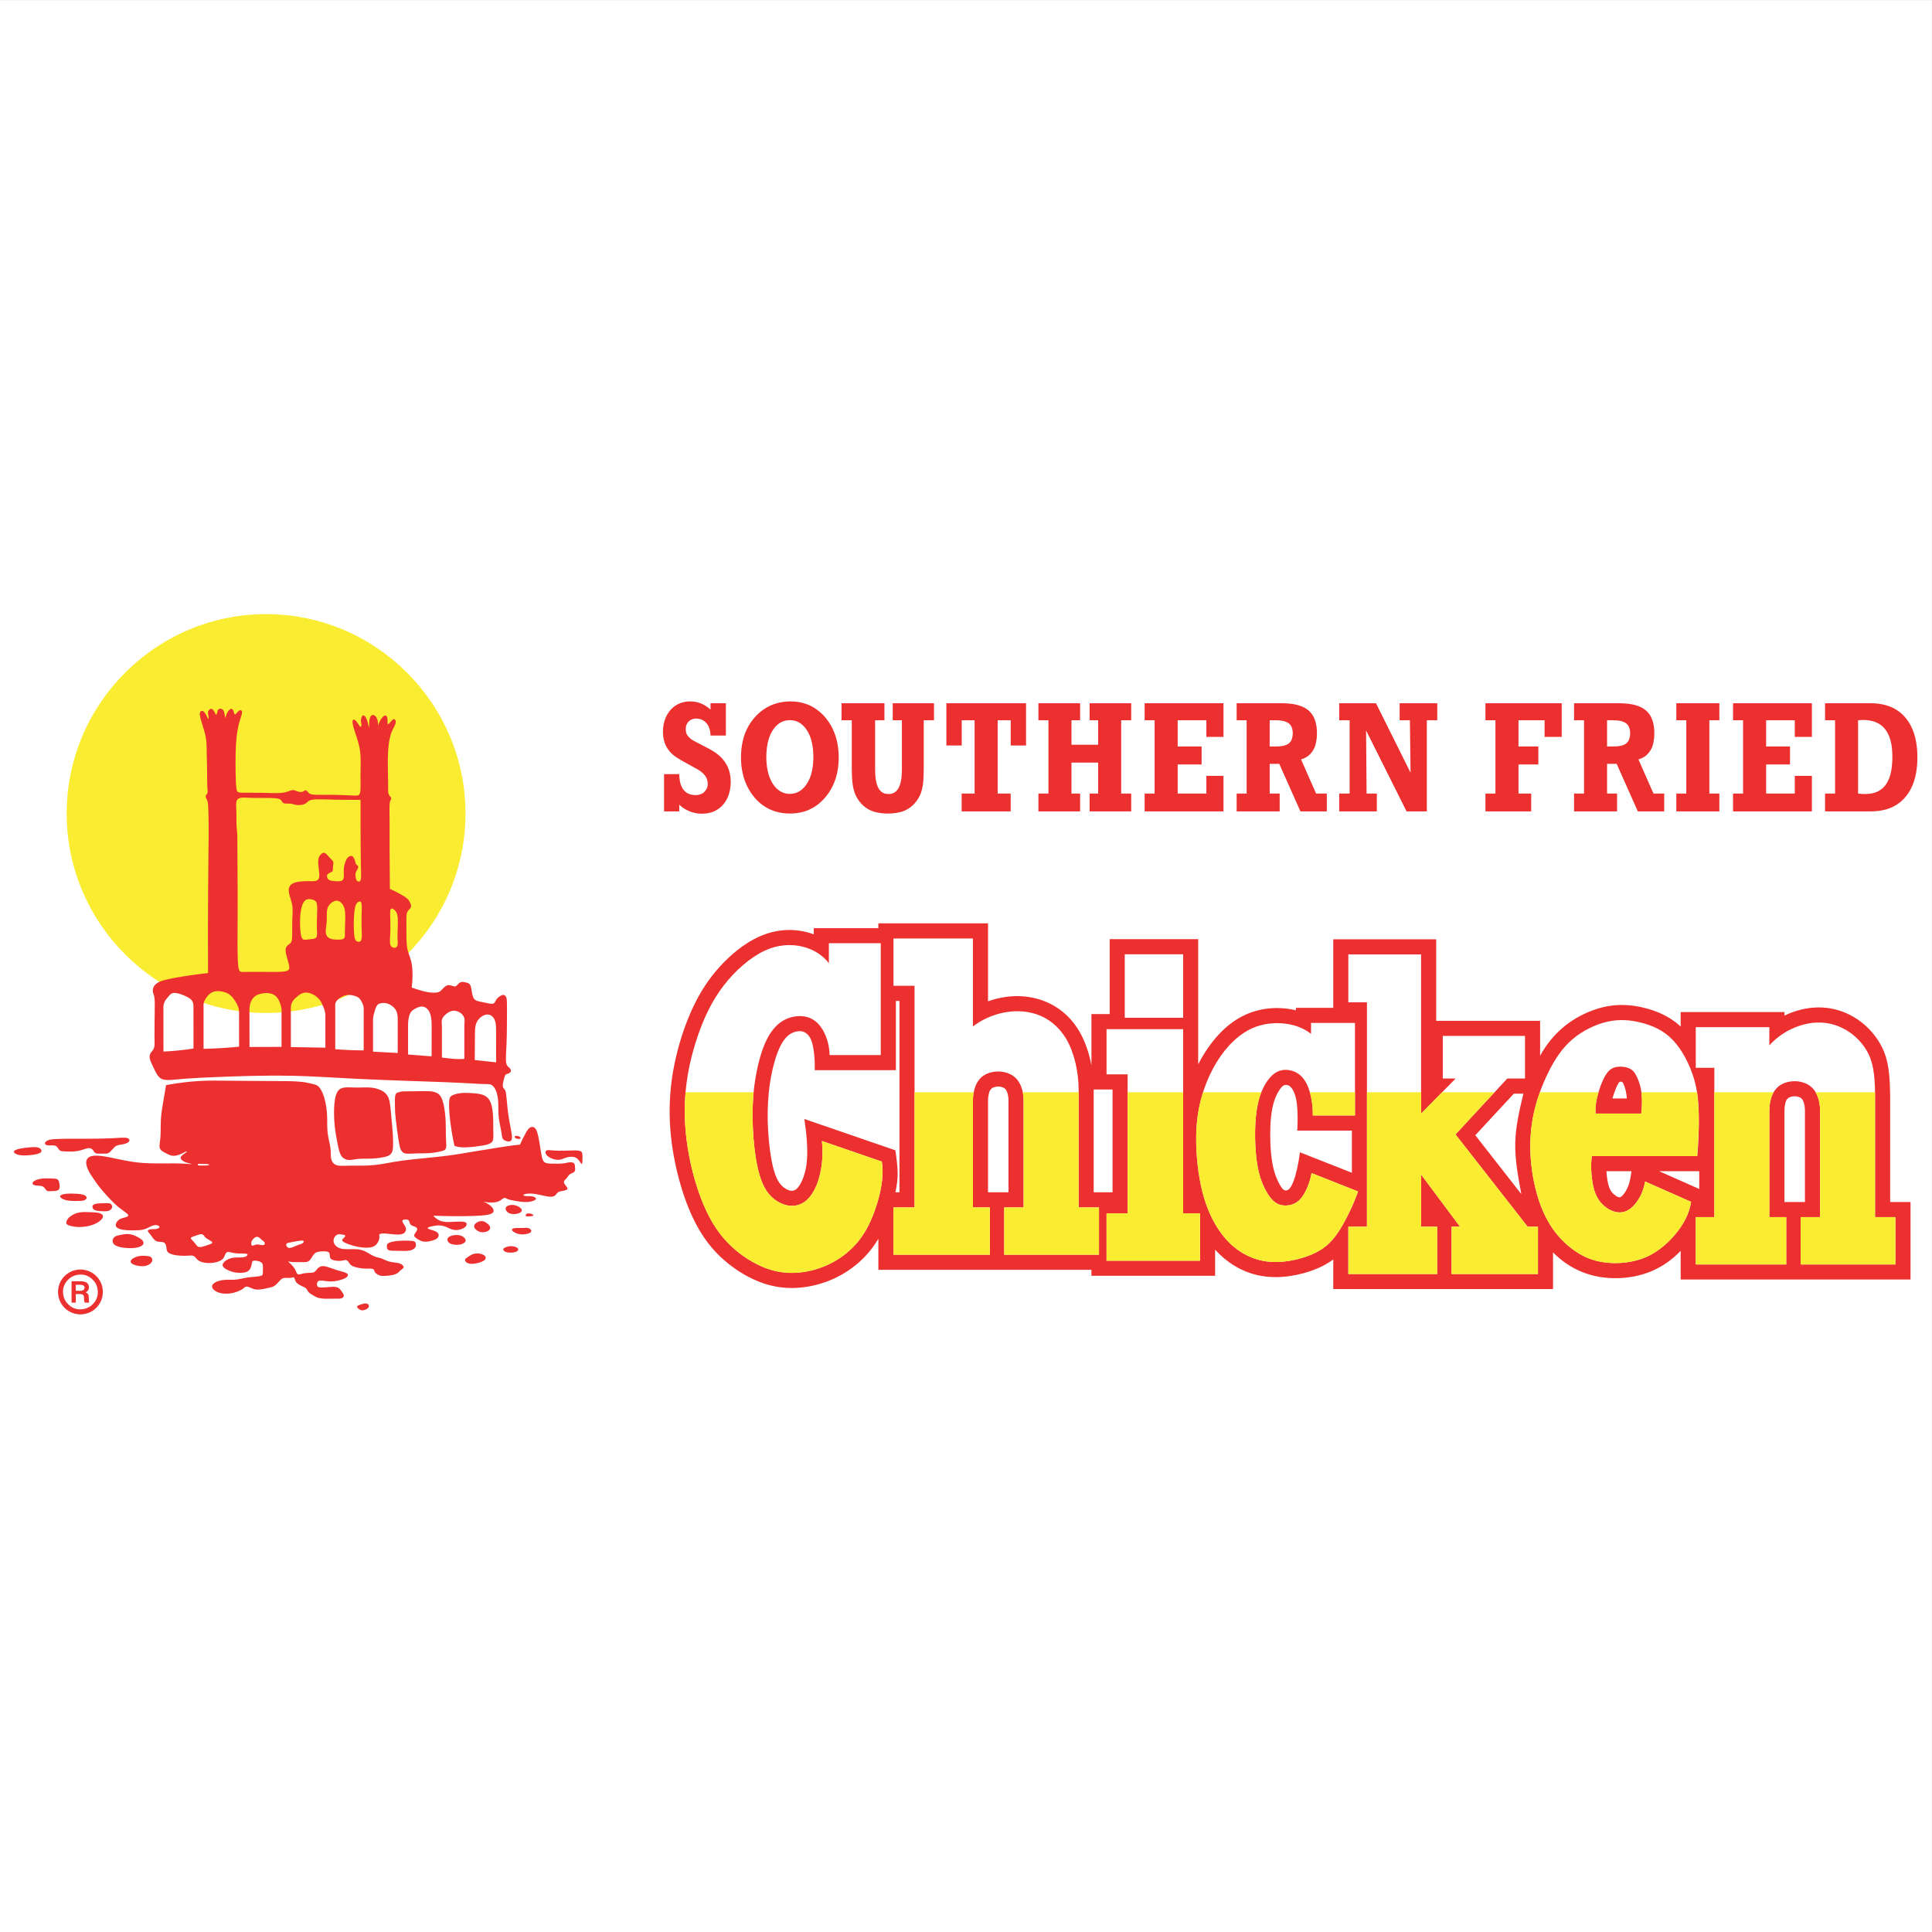 <?xml version="1.0" encoding="UTF-8"?>
<svg xmlns="http://www.w3.org/2000/svg" xmlns:xlink="http://www.w3.org/1999/xlink" width="192.76pt" height="192.76pt" viewBox="0 0 192.76 192.76" version="1.1">
<rect x="0" y="0" width="192.76" height="192.76" fill="#333333" stroke="none"/>
<g id="surface1">
<path style=" stroke:none;fill-rule:evenodd;fill:rgb(100%,100%,100%);fill-opacity:1;" d="M 0 0.004 L 192.758 0.004 L 192.758 192.762 L 0 192.762 L 0 0.004 "/>
<path style=" stroke:none;fill-rule:evenodd;fill:rgb(92.499%,18.799%,18.399%);fill-opacity:1;" d="M 153.66 105.332 C 154.148 104.445 154.766 103.629 155.461 102.953 C 156.156 102.277 156.926 101.738 157.754 101.312 C 158.578 100.887 159.465 100.57 160.34 100.406 C 161.215 100.242 162.078 100.23 162.973 100.348 C 163.867 100.469 164.797 100.723 165.602 101.074 C 166.406 101.426 167.09 101.871 167.684 102.422 L 167.684 100.973 L 178.039 100.973 L 178.039 101.328 C 179.828 100.477 181.789 100.234 183.676 100.879 C 184.262 101.082 184.828 101.363 185.348 101.719 C 185.871 102.074 186.352 102.504 186.766 102.98 C 187.184 103.457 187.531 103.984 187.805 104.551 C 188.078 105.117 188.277 105.723 188.41 106.59 C 188.547 107.457 188.586 108.582 188.586 109.703 L 188.586 119.926 L 190.617 119.926 L 190.617 127.66 C 182.973 127.66 175.328 127.66 167.684 127.66 L 167.684 124.797 C 166.867 125.664 165.867 126.367 164.773 126.828 C 163.676 127.289 162.484 127.512 161.305 127.527 C 160.125 127.543 158.961 127.355 157.875 126.918 C 156.789 126.484 155.781 125.805 154.949 124.953 L 154.949 128.617 C 147.641 128.617 140.332 128.617 133.023 128.617 L 133.023 125.66 C 132.352 126.145 131.609 126.527 130.75 126.82 C 129.891 127.113 128.918 127.32 128.004 127.391 C 127.094 127.465 126.246 127.402 125.441 127.219 C 124.641 127.031 123.883 126.723 123.176 126.293 C 122.465 125.863 121.805 125.316 121.234 124.684 L 121.234 127.289 L 108.895 127.289 L 108.895 126.691 C 101.809 126.691 94.723 126.691 87.637 126.691 L 87.637 123.594 C 87.145 124.434 86.523 125.199 85.797 125.859 C 85.07 126.52 84.238 127.074 83.344 127.504 C 81.57 128.34 79.578 128.695 77.695 128.41 C 76.766 128.27 75.855 127.98 74.938 127.527 C 74.02 127.078 73.098 126.465 72.27 125.746 C 71.441 125.027 70.711 124.195 70.051 123.172 C 69.395 122.145 68.812 120.93 68.309 119.484 C 67.805 118.039 67.379 116.367 67.117 114.699 C 66.855 113.035 66.758 111.375 66.84 109.734 C 66.918 108.094 67.18 106.473 67.586 104.891 C 67.992 103.312 68.539 101.77 69.172 100.441 C 69.801 99.113 70.512 98.004 71.312 97.027 C 72.895 95.117 74.719 93.762 76.398 93.191 C 77.227 92.902 78.043 92.777 78.848 92.785 C 79.656 92.797 80.445 92.945 81.191 93.219 L 81.191 92.605 L 87.637 92.605 L 87.637 92.125 L 98.578 92.125 L 98.578 99.902 C 99.488 99.574 100.457 99.398 101.387 99.387 C 102.316 99.375 103.203 99.527 104.023 99.82 C 104.84 100.117 105.586 100.555 106.23 101.121 C 106.879 101.691 107.434 102.391 107.891 103.273 C 108.344 104.152 108.703 105.215 108.895 106.305 L 108.895 101.176 L 110.715 101.176 L 110.715 93.703 L 119.547 93.703 C 119.547 97.867 119.547 102.027 119.547 106.191 C 120.102 105.098 120.805 104.074 121.551 103.262 C 122.301 102.449 123.09 101.84 123.922 101.406 C 125.57 100.551 127.469 100.371 129.297 100.797 L 129.297 100.555 L 133.023 100.555 L 133.023 93.715 L 143.293 93.715 L 143.293 101.848 L 153.66 101.848 Z M 151.785 119.137 C 151.465 117.418 151.145 115.699 151.18 114.031 C 151.215 112.359 151.605 110.738 151.996 109.117 L 151.039 109.117 L 147.195 113.266 Z M 169.539 118.625 L 169.539 116.852 L 165.531 116.852 Z M 134.879 112.801 L 129.43 112.801 C 129.496 111.812 129.473 110.816 129.395 110.145 C 129.316 109.469 129.176 109.121 129.055 108.871 C 128.82 108.383 128.57 108.262 128.312 108.246 C 128.051 108.219 127.793 108.48 127.492 109.012 C 127.328 109.305 127.164 109.688 127.035 110.176 C 126.906 110.668 126.812 111.266 126.766 112.004 C 126.723 112.746 126.723 113.629 126.766 114.418 C 126.812 115.211 126.902 115.914 127.035 116.488 C 127.164 117.062 127.34 117.504 127.508 117.855 C 127.676 118.211 127.84 118.469 127.969 118.609 C 128.102 118.754 128.199 118.777 128.309 118.773 C 128.414 118.766 128.523 118.734 128.648 118.602 C 128.77 118.469 128.906 118.234 129.031 117.918 C 129.16 117.598 129.281 117.191 129.398 116.688 C 129.512 116.18 129.621 115.578 129.699 114.969 L 134.879 117.008 Z M 89.344 118.957 L 89.742 118.957 L 89.742 99.863 L 89.383 99.863 L 89.383 106.773 L 81.289 106.773 C 81.32 105.832 81.23 104.867 81.082 104.246 C 80.934 103.621 80.723 103.336 80.516 103.156 C 80.098 102.781 79.574 102.82 79.031 103.059 C 78.754 103.191 78.492 103.402 78.23 103.758 C 77.969 104.109 77.711 104.602 77.457 105.348 C 77.207 106.09 76.957 107.09 76.797 108.215 C 76.641 109.336 76.57 110.586 76.598 111.863 C 76.629 113.145 76.758 114.453 76.922 115.434 C 77.082 116.414 77.273 117.062 77.484 117.523 C 77.695 117.984 77.926 118.258 78.168 118.453 C 78.625 118.789 79.078 118.961 79.473 118.625 C 79.656 118.469 79.848 118.199 80.031 117.773 C 80.215 117.352 80.391 116.777 80.477 116.121 C 80.633 114.785 80.484 113.172 80.254 111.645 L 89.336 114.77 C 89.449 115.574 89.562 116.383 89.562 117.082 C 89.562 117.777 89.453 118.367 89.344 118.957 Z M 109.121 108.699 C 109.121 112.117 109.121 115.539 109.121 118.957 L 111 118.957 L 111 108.699 Z M 100.262 118.957 L 100.621 118.957 L 100.621 109.832 C 100.621 109.664 100.609 109.496 100.582 109.344 C 100.559 109.191 100.52 109.059 100.477 108.953 C 100.402 108.781 100.359 108.664 100.172 108.547 C 99.871 108.398 99.484 108.328 99.02 108.539 C 98.691 108.777 98.691 109.008 98.617 109.324 C 98.59 109.48 98.578 109.656 98.578 109.832 L 98.578 118.957 Z M 179.727 119.926 L 180.082 119.926 L 180.082 110.801 C 180.082 110.633 180.07 110.465 180.043 110.312 C 180.02 110.16 179.98 110.027 179.938 109.922 C 179.863 109.75 179.82 109.633 179.633 109.516 C 179.332 109.367 178.945 109.297 178.48 109.508 C 178.152 109.746 178.152 109.977 178.078 110.293 C 178.055 110.449 178.039 110.625 178.039 110.801 L 178.039 119.926 Z M 160.277 116.852 C 160.301 117.328 160.375 117.801 160.461 118.152 C 160.551 118.5 160.652 118.727 160.785 118.906 C 160.918 119.086 161.078 119.215 161.223 119.312 C 161.551 119.543 161.719 119.492 161.953 119.191 C 162.254 118.867 162.539 118.23 162.641 117.672 C 162.703 117.383 162.746 117.117 162.773 116.852 Z M 162.312 109.594 C 162.281 109.047 162.164 108.516 161.922 108.016 C 161.785 107.867 161.652 107.91 161.52 107.996 C 161.414 108.18 161.309 108.367 161.203 108.633 C 161.098 108.898 160.984 109.246 160.875 109.594 L 162.312 109.594 "/>
<path style=" stroke:none;fill-rule:evenodd;fill:rgb(100%,100%,100%);fill-opacity:1;" d="M 118.043 102.684 L 110.402 102.684 L 110.402 107.191 L 112.508 107.191 L 112.508 121.062 L 110.402 121.062 L 110.402 125.785 L 119.727 125.785 L 119.727 121.062 L 118.043 121.062 L 118.043 102.684 "/>
<path style=" stroke:none;fill-rule:evenodd;fill:rgb(100%,100%,100%);fill-opacity:1;" d="M 107.617 108.734 C 107.617 106.879 107.156 104.973 106.375 103.645 C 104.812 101.055 102.219 100.59 100.039 101.051 C 98.957 101.281 97.938 101.746 97.07 102.41 L 97.07 93.633 L 89.145 93.633 L 89.145 98.355 L 91.246 98.355 L 91.246 120.465 L 89.145 120.465 L 89.145 125.188 L 98.758 125.188 L 98.758 120.465 L 97.07 120.465 L 97.07 109.836 C 97.07 108.895 97.336 107.836 98.152 107.305 C 98.969 106.773 100.203 106.773 101.023 107.305 C 101.848 107.836 102.129 108.891 102.129 109.836 L 102.129 120.465 L 100.191 120.465 L 100.191 125.188 L 109.648 125.188 L 109.648 120.465 L 107.617 120.465 L 107.617 108.734 "/>
<path style=" stroke:none;fill-rule:evenodd;fill:rgb(100%,100%,100%);fill-opacity:1;" d="M 118.043 95.211 L 112.219 95.211 L 112.219 101.547 L 118.043 101.547 L 118.043 95.211 "/>
<path style=" stroke:none;fill-rule:evenodd;fill:rgb(100%,100%,100%);fill-opacity:1;" d="M 130.859 117.043 C 130.742 117.707 130.52 118.352 130.242 118.883 C 129.969 119.414 129.645 119.828 129.188 120.062 C 128.727 120.297 128.129 120.352 127.645 120.18 C 127.156 120.004 126.781 119.605 126.441 119.043 C 126.098 118.484 125.789 117.762 125.586 116.906 C 125.379 116.051 125.281 115.059 125.242 114.109 C 125.203 113.156 125.219 112.242 125.309 111.371 C 125.398 110.496 125.555 109.66 125.895 108.859 C 126.23 108.059 126.75 107.289 127.395 106.953 C 128.039 106.613 128.809 106.707 129.383 107.035 C 129.957 107.363 130.332 107.926 130.594 108.676 C 130.855 109.426 131.004 110.367 130.98 111.293 L 135.188 111.293 L 135.188 102.062 L 130.805 102.062 L 130.805 103.148 C 130.105 102.605 129.258 102.258 128.238 102.133 C 127.215 102.004 126.016 102.102 124.902 102.605 C 123.789 103.109 122.762 104.023 121.902 105.207 C 121.043 106.391 120.352 107.844 119.922 109.34 C 119.484 110.84 119.312 112.383 119.348 114.133 C 119.387 115.883 119.637 117.844 120.125 119.488 C 120.613 121.137 121.34 122.469 122.152 123.445 C 122.965 124.418 123.863 125.031 124.742 125.406 C 125.621 125.785 126.484 125.93 127.395 125.914 C 128.309 125.898 129.273 125.723 130.18 125.422 C 131.086 125.121 131.934 124.699 132.637 124.016 C 133.336 123.336 133.891 122.391 134.355 121.492 C 134.82 120.598 135.195 119.75 135.496 118.875 L 130.859 117.043 "/>
<path style=" stroke:none;fill-rule:evenodd;fill:rgb(100%,100%,100%);fill-opacity:1;" d="M 82.004 113.84 C 82.129 114.973 82.055 116.129 81.816 117.145 C 81.578 118.16 81.176 119.035 80.637 119.594 C 80.098 120.152 79.422 120.395 78.676 120.285 C 77.934 120.172 77.117 119.707 76.547 118.91 C 75.977 118.109 75.648 116.977 75.43 115.648 C 75.207 114.32 75.094 112.793 75.086 111.379 C 75.078 109.965 75.18 108.66 75.414 107.344 C 75.645 106.027 76.012 104.699 76.508 103.707 C 77.004 102.715 77.633 102.059 78.379 101.699 C 79.125 101.344 79.988 101.281 80.668 101.516 C 81.352 101.75 81.848 102.281 82.199 102.957 C 82.551 103.633 82.758 104.453 82.77 105.266 L 87.875 105.266 L 87.875 94.109 L 82.699 94.109 L 82.699 96.098 C 82.082 95.305 81.195 94.727 80.09 94.453 C 78.984 94.18 77.656 94.211 76.246 94.875 C 74.836 95.543 73.34 96.844 72.191 98.344 C 71.043 99.84 70.238 101.531 69.605 103.398 C 68.969 105.266 68.5 107.305 68.363 109.449 C 68.223 111.59 68.414 113.832 68.914 116.102 C 69.418 118.375 70.23 120.672 71.336 122.379 C 72.438 124.086 73.832 125.203 75.125 125.922 C 76.414 126.648 77.605 126.977 78.875 126.996 C 80.148 127.02 81.5 126.727 82.77 126.109 C 84.035 125.488 85.215 124.539 86.078 123.246 C 86.941 121.957 87.488 120.328 87.785 119.043 C 88.078 117.758 88.125 116.816 87.984 115.895 L 82.004 113.84 "/>
<path style=" stroke:none;fill-rule:evenodd;fill:rgb(100%,100%,100%);fill-opacity:1;" d="M 163.426 119.742 C 163.074 120.281 162.629 120.707 162.133 120.875 C 161.637 121.047 161.094 120.961 160.578 120.684 C 160.062 120.402 159.574 119.934 159.266 119.285 C 158.961 118.637 158.84 117.805 158.785 117.117 C 158.73 116.43 158.742 115.883 158.824 115.348 L 169.336 115.348 C 169.465 114.035 169.508 112.715 169.496 111.441 C 169.48 110.168 169.41 108.941 169 107.586 C 168.59 106.23 167.844 104.754 166.914 103.777 C 165.988 102.801 164.879 102.328 163.781 102.043 C 162.684 101.762 161.598 101.668 160.402 101.93 C 159.207 102.195 157.902 102.82 156.883 103.695 C 155.859 104.566 155.121 105.691 154.461 107.031 C 153.805 108.371 153.227 109.926 152.926 111.582 C 152.629 113.238 152.605 114.992 152.844 116.727 C 153.078 118.465 153.574 120.184 154.281 121.539 C 154.984 122.895 155.898 123.887 156.859 124.613 C 157.824 125.336 158.84 125.793 160.117 125.957 C 161.395 126.121 162.938 125.992 164.25 125.414 C 165.566 124.836 166.656 123.805 167.406 122.824 C 168.156 121.84 168.566 120.902 168.727 119.914 L 164.133 117.879 C 164.027 118.551 163.777 119.203 163.426 119.742 Z M 159.297 109.707 C 159.539 108.645 159.988 107.324 160.578 106.789 C 160.891 106.512 161.266 106.422 161.66 106.422 C 162.051 106.418 162.461 106.508 162.746 106.699 C 163.035 106.887 163.199 107.176 163.363 107.551 C 163.531 107.926 163.691 108.383 163.77 108.988 C 163.852 109.598 163.848 110.359 163.75 111.102 L 159.195 111.102 C 159.16 110.664 159.191 110.227 159.297 109.707 "/>
<path style=" stroke:none;fill-rule:evenodd;fill:rgb(100%,100%,100%);fill-opacity:1;" d="M 187.078 121.434 L 187.078 109.703 C 187.078 108.039 187.062 106.297 186.32 104.957 C 185.578 103.617 184.371 102.699 183.137 102.285 C 181.906 101.875 180.648 101.969 179.504 102.355 C 178.359 102.738 177.328 103.414 176.531 104.297 L 176.531 102.48 L 169.191 102.48 L 169.191 106.535 L 171.043 106.535 L 171.043 121.434 L 169.191 121.434 L 169.191 126.156 L 178.219 126.156 L 178.219 121.434 L 176.531 121.434 L 176.531 110.801 C 176.531 109.863 176.797 108.805 177.613 108.273 C 178.43 107.742 179.664 107.742 180.484 108.273 C 181.309 108.805 181.59 109.859 181.59 110.801 L 181.59 121.434 L 179.652 121.434 L 179.652 126.156 L 189.109 126.156 L 189.109 121.434 L 187.078 121.434 "/>
<path style=" stroke:none;fill-rule:evenodd;fill:rgb(100%,100%,100%);fill-opacity:1;" d="M 145.219 113.184 L 150.383 107.609 L 152.152 107.609 L 152.152 103.355 L 143.949 103.355 L 143.949 107.609 L 145.23 107.609 L 141.785 111.102 L 141.785 95.223 L 134.527 95.223 L 134.527 100.004 L 136.383 100.004 L 136.383 122.391 L 134.527 122.391 L 134.527 127.113 L 143.391 127.113 L 143.391 122.391 L 141.785 122.391 L 141.785 117.188 L 145.672 122.391 L 144.824 122.391 L 144.824 127.113 L 153.445 127.113 L 153.445 122.391 L 152.414 122.391 L 145.219 113.184 "/>
<path style=" stroke:none;fill-rule:evenodd;fill:rgb(97.6%,92.2%,19.199%);fill-opacity:1;" d="M 91.246 108.98 L 97.148 108.98 C 97.098 109.262 97.07 109.547 97.07 109.836 L 97.07 120.465 L 98.758 120.465 L 98.758 125.188 L 89.145 125.188 L 89.145 120.465 L 91.246 120.465 L 91.246 108.98 "/>
<path style=" stroke:none;fill-rule:evenodd;fill:rgb(97.6%,92.2%,19.199%);fill-opacity:1;" d="M 107.617 108.98 L 107.617 120.465 L 109.648 120.465 L 109.648 125.188 L 100.191 125.188 L 100.191 120.465 L 102.129 120.465 L 102.129 109.836 C 102.129 109.543 102.098 109.262 102.047 108.98 L 107.617 108.98 "/>
<path style=" stroke:none;fill-rule:evenodd;fill:rgb(97.6%,92.2%,19.199%);fill-opacity:1;" d="M 171.043 108.98 L 176.953 108.98 C 176.664 109.531 176.531 110.145 176.531 110.801 L 176.531 121.434 L 178.219 121.434 L 178.219 126.156 L 169.191 126.156 L 169.191 121.434 L 171.043 121.434 L 171.043 108.98 "/>
<path style=" stroke:none;fill-rule:evenodd;fill:rgb(97.6%,92.2%,19.199%);fill-opacity:1;" d="M 187.074 108.98 C 187.078 109.203 187.078 109.445 187.078 109.703 L 187.078 121.434 L 189.109 121.434 L 189.109 126.156 L 179.652 126.156 L 179.652 121.434 L 181.59 121.434 L 181.59 110.801 C 181.59 110.453 181.551 110.105 181.477 109.805 C 181.402 109.5 181.277 109.242 181.152 108.98 L 187.074 108.98 "/>
<path style=" stroke:none;fill-rule:evenodd;fill:rgb(97.6%,92.2%,19.199%);fill-opacity:1;" d="M 136.383 108.98 L 141.785 108.98 L 141.785 111.102 L 143.879 108.98 L 149.109 108.98 L 145.219 113.184 L 152.414 122.391 L 153.445 122.391 L 153.445 127.113 L 144.824 127.113 L 144.824 122.391 L 145.672 122.391 L 141.785 117.188 L 141.785 122.391 L 143.391 122.391 L 143.391 127.113 L 134.527 127.113 L 134.527 122.391 L 136.383 122.391 L 136.383 108.98 "/>
<path style=" stroke:none;fill-rule:evenodd;fill:rgb(97.6%,92.2%,19.199%);fill-opacity:1;" d="M 112.508 108.98 L 118.043 108.98 L 118.043 121.062 L 119.727 121.062 L 119.727 125.785 L 110.402 125.785 L 110.402 121.062 L 112.508 121.062 L 112.508 108.98 "/>
<path style=" stroke:none;fill-rule:evenodd;fill:rgb(97.6%,92.2%,19.199%);fill-opacity:1;" d="M 68.398 108.98 L 75.191 108.98 C 75.098 109.984 75.066 110.996 75.098 112.035 C 75.125 113.07 75.215 114.141 75.336 115.035 C 75.457 115.926 75.609 116.645 75.777 117.215 C 75.941 117.785 76.121 118.203 76.316 118.547 C 76.512 118.895 76.727 119.164 76.965 119.395 C 77.875 120.25 79.012 120.605 80.062 120.043 C 80.289 119.918 80.504 119.746 80.711 119.516 C 80.918 119.281 81.117 118.992 81.297 118.625 C 81.48 118.258 81.648 117.812 81.777 117.305 C 82.043 116.273 82.133 115.023 82.004 113.84 L 87.984 115.895 C 88.094 116.738 88.07 117.598 87.879 118.605 C 87.688 119.613 87.328 120.77 86.895 121.746 C 86.461 122.719 85.953 123.512 85.344 124.184 C 84.734 124.859 84.023 125.418 83.238 125.859 C 81.684 126.73 79.855 127.156 78.148 126.949 C 77.301 126.852 76.48 126.602 75.641 126.195 C 74.801 125.785 73.945 125.219 73.184 124.543 C 72.422 123.867 71.754 123.082 71.148 122.082 C 70.543 121.078 70 119.859 69.543 118.426 C 69.082 116.996 68.711 115.355 68.504 113.746 C 68.301 112.133 68.27 110.551 68.398 108.98 "/>
<path style=" stroke:none;fill-rule:evenodd;fill:rgb(97.6%,92.2%,19.199%);fill-opacity:1;" d="M 120.027 108.98 L 125.844 108.98 C 125.672 109.418 125.539 109.867 125.438 110.426 C 125.23 111.508 125.164 113.199 125.277 114.734 C 125.328 115.484 125.418 116.145 125.539 116.711 C 125.66 117.273 125.812 117.742 125.988 118.16 C 126.168 118.578 126.367 118.945 126.559 119.23 C 127.195 120.156 127.695 120.262 128.293 120.281 C 128.871 120.254 129.484 120.094 130.027 119.258 C 130.195 118.996 130.367 118.66 130.512 118.281 C 130.66 117.898 130.777 117.477 130.859 117.043 L 135.496 118.875 C 135.062 120.047 134.535 121.191 134.047 122.07 C 133.555 122.949 133.102 123.566 132.605 124.043 C 132.113 124.523 131.574 124.859 130.906 125.148 C 130.238 125.434 129.434 125.668 128.656 125.797 C 127.879 125.926 127.117 125.949 126.422 125.863 C 125.727 125.781 125.094 125.586 124.488 125.293 C 123.883 125 123.305 124.609 122.77 124.105 C 122.234 123.598 121.742 122.977 121.297 122.223 C 120.852 121.473 120.453 120.594 120.141 119.539 C 119.824 118.484 119.594 117.258 119.465 115.992 C 119.336 114.723 119.309 113.41 119.398 112.23 C 119.492 111.051 119.699 109.996 120.027 108.98 "/>
<path style=" stroke:none;fill-rule:evenodd;fill:rgb(97.6%,92.2%,19.199%);fill-opacity:1;" d="M 135.188 108.98 L 135.188 111.293 L 130.98 111.293 C 130.988 110.508 130.898 109.738 130.691 108.98 L 135.188 108.98 "/>
<path style=" stroke:none;fill-rule:evenodd;fill:rgb(97.6%,92.2%,19.199%);fill-opacity:1;" d="M 153.633 108.98 L 159.484 108.98 C 159.27 109.727 159.148 110.441 159.195 111.102 L 163.75 111.102 C 163.832 110.371 163.848 109.66 163.77 108.98 L 169.32 108.98 C 169.406 109.824 169.496 110.664 169.496 111.727 C 169.5 112.785 169.418 114.066 169.336 115.348 L 158.824 115.348 C 158.762 115.785 158.742 116.23 158.762 116.719 C 158.777 117.207 158.84 117.738 158.926 118.176 C 159.008 118.609 159.117 118.949 159.246 119.238 C 159.379 119.527 159.531 119.766 159.711 119.977 C 160.609 120.977 161.816 121.348 162.797 120.477 C 162.992 120.309 163.188 120.09 163.367 119.824 C 163.758 119.262 164.027 118.559 164.133 117.879 L 168.727 119.914 C 168.621 120.57 168.402 121.207 168.043 121.855 C 167.684 122.504 167.18 123.164 166.613 123.738 C 166.047 124.312 165.418 124.801 164.754 125.164 C 163.457 125.883 161.848 126.129 160.301 125.98 C 159.543 125.902 158.844 125.719 158.172 125.406 C 157.5 125.094 156.859 124.656 156.262 124.117 C 155.664 123.578 155.113 122.938 154.637 122.164 C 154.16 121.395 153.758 120.496 153.438 119.445 C 152.797 117.352 152.496 114.781 152.801 112.422 C 152.945 111.246 153.227 110.09 153.633 108.98 "/>
<path style=" stroke:none;fill-rule:evenodd;fill:rgb(97.6%,92.2%,19.199%);fill-opacity:1;" d="M 26.539 61.273 C 37.508 61.273 46.445 70.211 46.445 81.16 C 46.445 92.129 37.508 101.066 26.539 101.066 C 15.59 101.066 6.652 92.129 6.652 81.16 C 6.652 70.211 15.59 61.273 26.539 61.273 "/>
<path style=" stroke:none;fill-rule:evenodd;fill:rgb(92.499%,18.799%,18.399%);fill-opacity:1;" d="M 38.906 110.109 C 38.836 109.676 38.73 109.324 38.434 109.055 C 38.137 108.781 37.645 108.59 37.121 108.523 C 36.602 108.457 36.051 108.52 35.477 108.508 C 34.902 108.5 34.309 108.414 33.941 108.645 C 33.574 108.875 33.434 109.422 33.367 110.082 C 33.305 110.742 33.32 111.52 33.387 112.234 C 33.453 112.945 33.578 113.598 33.684 114.125 C 33.789 114.656 33.879 115.062 34.062 115.328 C 34.246 115.594 34.52 115.719 34.805 115.734 C 35.086 115.75 35.371 115.656 35.773 115.625 C 36.172 115.59 36.684 115.617 37.195 115.59 C 37.703 115.562 38.211 115.484 38.527 115.395 C 38.84 115.301 38.953 115.195 39.039 115.078 C 39.125 114.957 39.18 114.832 39.207 114.512 C 39.23 114.188 39.227 113.676 39.195 113.152 C 39.16 112.629 39.105 112.102 39.059 111.578 C 39.012 111.059 38.973 110.539 38.906 110.109 "/>
<path style=" stroke:none;fill-rule:evenodd;fill:rgb(92.499%,18.799%,18.399%);fill-opacity:1;" d="M 15.32 106.523 C 15.484 106.867 15.652 107.238 15.871 107.461 C 16.094 107.684 16.371 107.758 16.758 107.758 C 17.145 107.758 17.641 107.688 18.586 107.617 C 19.531 107.547 20.922 107.477 22.785 107.414 C 24.648 107.348 26.977 107.285 29.176 107.332 C 31.379 107.379 33.449 107.535 36.199 107.664 C 38.953 107.793 42.387 107.891 44.531 107.977 C 46.68 108.062 47.539 108.133 48.074 108.152 C 48.609 108.168 48.824 108.137 49.02 108.238 C 49.219 108.336 49.398 108.574 49.516 108.91 C 49.637 109.242 49.699 109.676 49.715 110.094 C 49.734 110.512 49.711 110.91 49.75 111.359 C 49.789 111.805 49.898 112.297 49.965 112.637 C 50.031 112.98 50.055 113.168 50.078 113.32 C 50.102 113.469 50.117 113.582 50.211 113.676 C 50.301 113.77 50.465 113.848 50.656 113.875 C 50.844 113.906 51.062 113.891 51.078 113.527 C 51.098 113.164 50.922 112.457 50.797 111.73 C 50.672 111.004 50.605 110.254 50.559 109.754 C 50.512 109.254 50.488 109 50.43 108.844 C 50.371 108.688 50.273 108.629 50.219 108.535 C 50.094 108.367 50.195 107.949 50.301 107.59 C 50.348 107.422 50.379 107.293 50.457 107.223 C 50.531 107.148 50.656 107.133 50.766 107.086 C 50.875 107.035 50.973 106.949 50.98 106.844 C 50.984 106.734 50.898 106.605 50.785 106.504 C 50.672 106.402 50.531 106.332 50.488 105.938 C 50.449 105.543 50.508 104.828 50.539 104.133 C 50.57 103.438 50.57 102.77 50.578 102.035 C 50.582 101.301 50.59 100.508 50.578 100.062 C 50.562 99.621 50.531 99.531 50.477 99.441 C 50.422 99.352 50.344 99.266 50.223 99.262 C 50.102 99.262 49.934 99.344 49.797 99.445 C 49.66 99.551 49.551 99.672 49.469 99.816 C 49.391 99.957 49.336 100.113 49.145 100.145 C 48.957 100.176 48.633 100.082 48.293 100.016 C 47.957 99.949 47.609 99.91 47.402 99.754 C 47.199 99.594 47.137 99.312 47.09 99.023 C 47.039 98.738 47.008 98.441 46.914 98.273 C 46.816 98.102 46.656 98.062 46.488 98.02 C 46.316 97.98 46.137 97.941 45.988 97.988 C 45.844 98.031 45.727 98.16 45.633 98.262 C 45.539 98.359 45.473 98.43 45.359 98.422 C 45.137 98.398 44.801 98.188 44.535 98.352 C 44.41 98.418 44.281 98.527 44.164 98.656 C 44.047 98.785 43.941 98.93 43.707 98.996 C 43.469 99.066 43.105 99.051 42.766 99 C 42.426 98.949 42.109 98.863 41.832 98.777 C 41.555 98.695 41.312 98.617 41.078 98.531 C 41.188 97.656 41.188 96.758 41.074 96.137 C 40.957 95.512 40.727 95.164 40.625 94.547 C 40.523 93.926 40.551 93.039 40.551 92.406 C 40.551 91.777 40.531 91.406 40.582 91.164 C 40.633 90.922 40.758 90.812 40.855 90.711 C 40.953 90.609 41.023 90.52 41.016 90.383 C 41.008 90.246 40.926 90.062 40.84 89.918 C 40.758 89.77 40.668 89.656 40.348 89.449 C 40.027 89.242 39.469 88.941 38.898 88.68 C 38.883 87.172 38.871 85.664 38.867 84.441 C 38.863 83.219 38.871 82.285 38.867 81.586 C 38.859 80.887 38.844 80.426 38.879 80.152 C 38.91 79.879 38.992 79.797 39.023 79.727 C 39.051 79.656 39.027 79.602 38.965 79.516 C 38.902 79.434 38.801 79.32 38.758 79.172 C 38.715 79.023 38.723 78.836 38.727 78.594 C 38.73 78.352 38.723 78.051 38.711 77.41 C 38.695 76.77 38.676 75.789 38.719 75.016 C 38.762 74.242 38.867 73.676 38.984 73.289 C 39.102 72.902 39.227 72.699 39.324 72.512 C 39.422 72.324 39.496 72.156 39.488 72.008 C 39.484 71.863 39.402 71.734 39.293 71.758 C 39.18 71.773 39.043 71.941 38.922 72.074 C 38.805 72.211 38.711 72.312 38.68 72.227 C 38.648 72.141 38.684 71.863 38.652 71.664 C 38.617 71.465 38.512 71.344 38.359 71.402 C 38.211 71.465 38.016 71.707 37.887 71.973 C 37.812 72.125 37.762 72.285 37.734 72.445 C 37.73 72.566 37.723 72.691 37.699 72.809 C 37.699 72.688 37.711 72.566 37.734 72.445 C 37.738 72.133 37.684 71.824 37.578 71.621 C 37.434 71.348 37.195 71.277 37.051 71.391 C 36.906 71.504 36.855 71.793 36.84 72.086 C 36.824 72.375 36.844 72.668 36.812 72.582 C 36.781 72.496 36.699 72.031 36.578 71.742 C 36.457 71.449 36.301 71.328 36.188 71.395 C 36.078 71.461 36.02 71.707 36.012 71.891 C 36.008 72.07 36.059 72.188 36.066 72.301 C 36.07 72.414 36.027 72.527 35.969 72.516 C 35.914 72.508 35.84 72.371 35.734 72.215 C 35.629 72.055 35.488 71.871 35.367 71.816 C 35.25 71.762 35.156 71.836 35.172 72.078 C 35.188 72.324 35.312 72.734 35.48 73.234 C 35.648 73.734 35.855 74.32 35.938 75.047 C 36.02 75.77 35.973 76.629 35.969 77.367 C 35.961 78.105 36 78.723 35.938 79.039 C 35.875 79.359 35.715 79.375 35.512 79.375 C 35.305 79.379 35.059 79.367 34.68 79.348 C 34.297 79.332 33.785 79.305 33.195 79.301 C 32.602 79.297 31.93 79.312 31.516 79.297 C 31.102 79.281 30.949 79.234 30.828 79.133 C 30.707 79.031 30.621 78.879 30.527 78.852 C 30.434 78.828 30.332 78.934 30.207 78.984 C 29.973 79.09 29.656 78.953 29.391 78.852 C 29.273 78.816 29.164 78.816 28.977 78.879 C 28.793 78.941 28.523 79.07 28.055 79.113 C 27.582 79.156 26.91 79.117 26.207 79.102 C 25.504 79.09 24.773 79.098 24.34 79.094 C 23.91 79.094 23.781 79.078 23.695 78.98 C 23.605 78.879 23.559 78.688 23.527 77.805 C 23.496 76.918 23.48 75.336 23.547 74.215 C 23.617 73.09 23.77 72.418 23.906 71.957 C 24.039 71.492 24.156 71.238 24.152 71.066 C 24.148 70.895 24.023 70.805 23.875 70.891 C 23.727 70.977 23.562 71.238 23.473 71.277 C 23.379 71.32 23.363 71.141 23.312 70.988 C 23.262 70.832 23.18 70.695 23.055 70.723 C 22.93 70.746 22.762 70.926 22.656 71.137 C 22.551 71.344 22.512 71.574 22.484 71.613 C 22.457 71.652 22.445 71.496 22.418 71.316 C 22.391 71.137 22.344 70.926 22.234 70.812 C 22.125 70.703 21.949 70.688 21.848 70.738 C 21.742 70.789 21.711 70.906 21.68 71.039 C 21.648 71.168 21.617 71.309 21.574 71.312 C 21.531 71.312 21.473 71.176 21.395 71.031 C 21.316 70.891 21.223 70.738 21.098 70.727 C 20.973 70.711 20.812 70.832 20.766 70.984 C 20.719 71.141 20.781 71.324 20.809 71.477 C 20.836 71.629 20.828 71.746 20.789 71.734 C 20.754 71.727 20.695 71.586 20.602 71.402 C 20.508 71.223 20.379 70.996 20.234 70.938 C 20.09 70.879 19.926 70.984 19.934 71.277 C 19.973 71.852 20.5 73.004 20.578 73.895 C 20.629 74.324 20.617 74.715 20.625 75.199 C 20.633 75.688 20.656 76.27 20.664 76.852 C 20.672 77.434 20.664 78.016 20.68 78.395 C 20.695 78.777 20.73 78.953 20.707 79.078 C 20.684 79.199 20.594 79.27 20.551 79.344 C 20.508 79.422 20.508 79.504 20.551 79.598 C 20.59 79.691 20.664 79.793 20.711 79.965 C 20.758 80.133 20.773 80.371 20.789 80.867 C 20.805 81.367 20.824 82.125 20.816 83.438 C 20.809 84.75 20.777 86.613 20.762 88.98 C 20.742 91.348 20.742 94.215 20.758 97.082 C 19.469 97.227 18.184 97.422 17.348 97.578 C 16.508 97.734 16.117 97.852 15.859 97.98 C 15.352 98.238 15.254 98.551 15.242 98.867 C 15.25 99.027 15.328 99.184 15.375 99.359 C 15.418 99.539 15.434 99.734 15.441 99.973 C 15.445 100.211 15.445 100.492 15.434 101.094 C 15.426 101.691 15.41 102.609 15.414 103.254 C 15.418 103.898 15.445 104.27 15.383 104.508 C 15.32 104.75 15.168 104.863 15.059 105.016 C 14.953 105.164 14.891 105.355 14.941 105.609 C 14.992 105.863 15.156 106.18 15.32 106.523 Z M 47.387 102.906 C 47.391 102.516 47.453 102.105 47.684 101.789 C 47.91 101.473 48.27 101.25 48.574 101.223 C 48.883 101.195 49.141 101.363 49.305 101.652 C 49.473 101.941 49.496 102.352 49.496 102.734 L 49.5 105.992 L 47.367 105.762 Z M 44.172 101.551 C 44.344 101.27 44.68 100.996 44.988 100.895 C 45.293 100.789 45.574 100.855 45.805 100.977 C 46.035 101.098 46.215 101.277 46.309 101.523 C 46.402 101.77 46.328 102.074 46.328 102.367 L 46.328 105.648 C 46.074 105.664 45.82 105.68 45.445 105.66 C 45.074 105.637 44.582 105.578 44.09 105.516 L 44.09 102.367 C 44.09 102.102 44 101.832 44.172 101.551 Z M 40.715 102.203 C 40.715 101.805 40.793 101.395 40.906 101.141 C 41.016 100.891 41.16 100.793 41.359 100.676 C 41.559 100.562 41.812 100.422 42.078 100.426 C 42.344 100.426 42.621 100.566 42.812 100.902 C 43.004 101.238 43.066 101.762 43.066 102.258 L 43.062 105.395 L 40.715 105.211 Z M 38.945 91.855 C 38.93 91.355 38.891 90.879 38.984 90.719 C 39.082 90.555 39.316 90.707 39.461 90.891 C 39.605 91.074 39.66 91.289 39.684 91.566 C 39.707 91.844 39.695 92.18 39.684 92.535 C 39.668 92.887 39.652 93.258 39.664 93.613 C 39.68 93.969 39.723 94.309 39.59 94.465 C 39.453 94.617 39.141 94.586 39.004 94.379 C 38.867 94.176 38.906 93.797 38.93 93.344 C 38.953 92.887 38.961 92.359 38.945 91.855 Z M 37.219 101.688 C 37.219 101.402 37.316 101.125 37.383 100.883 C 37.449 100.641 37.523 100.438 37.621 100.309 C 37.715 100.18 37.832 100.129 38.012 100.094 C 38.191 100.059 38.434 100.043 38.707 100.141 C 38.977 100.238 39.277 100.445 39.465 100.73 C 39.652 101.016 39.684 101.371 39.684 101.711 L 39.68 105.059 C 39.32 105.039 38.961 105.02 38.551 104.996 C 38.141 104.973 37.68 104.949 37.219 104.926 Z M 28.086 104.449 L 24.895 104.461 L 24.891 101.008 C 24.871 100.484 24.914 99.801 25.457 99.387 C 25.75 99.176 26.207 99.074 26.605 99.078 C 27.008 99.086 27.348 99.199 27.59 99.465 C 27.836 99.727 27.977 100.141 28.055 100.465 C 28.129 100.789 28.086 101.023 28.086 101.254 Z M 32.465 104.527 L 29.02 104.469 L 29.02 101.062 C 29.02 100.742 28.988 100.41 29.078 100.156 C 29.164 99.902 29.316 99.734 29.465 99.59 C 29.781 99.305 30.039 99.07 30.461 99.035 C 30.941 99 31.48 99.305 31.75 99.605 C 31.902 99.754 32.016 99.895 32.133 100.172 C 32.254 100.449 32.465 100.855 32.465 101.281 Z M 31.617 92.633 C 31.625 93.012 31.652 93.293 31.594 93.453 C 31.539 93.613 31.395 93.652 31.211 93.68 C 31.027 93.707 30.801 93.727 30.617 93.746 C 30.434 93.766 30.289 93.789 30.184 93.676 C 30.078 93.562 30.012 93.309 29.969 92.844 C 29.93 92.379 29.918 91.699 29.98 91.129 C 30.047 90.555 30.188 90.09 30.41 89.871 C 30.629 89.656 30.926 89.691 31.156 89.75 C 31.387 89.809 31.543 89.895 31.609 90.156 C 31.676 90.418 31.652 90.859 31.633 91.32 C 31.617 91.777 31.609 92.254 31.617 92.633 Z M 32.5 93 C 32.48 92.711 32.574 92.352 32.598 91.934 C 32.621 91.516 32.57 91.039 32.656 90.695 C 32.742 90.352 32.965 90.133 33.176 90 C 33.387 89.867 33.586 89.816 33.812 89.914 C 34.039 90.012 34.289 90.262 34.391 90.754 C 34.488 91.242 34.438 91.98 34.422 92.457 C 34.402 92.934 34.414 93.152 34.41 93.316 C 34.402 93.48 34.379 93.594 34.281 93.66 C 34.188 93.727 34.023 93.746 33.762 93.75 C 33.5 93.754 33.145 93.742 32.898 93.625 C 32.656 93.508 32.52 93.289 32.5 93 Z M 36.289 100.648 L 36.285 104.797 C 35.383 104.801 34.434 104.758 33.449 104.684 L 33.449 100.594 C 33.449 100.352 33.391 100.102 33.594 99.855 C 33.793 99.605 34.168 99.375 34.508 99.297 C 34.848 99.219 35.152 99.293 35.387 99.363 C 35.625 99.438 35.793 99.508 35.945 99.723 C 36.098 99.934 36.289 100.285 36.289 100.648 Z M 36.078 91.207 C 36.07 91.652 36.066 92.113 36.078 92.57 C 36.094 93.031 36.125 93.488 36.066 93.723 C 36.004 93.961 35.852 93.973 35.727 93.953 C 35.598 93.934 35.492 93.879 35.426 93.695 C 35.359 93.512 35.328 93.203 35.309 92.809 C 35.293 92.418 35.289 91.945 35.316 91.496 C 35.34 91.051 35.387 90.633 35.469 90.375 C 35.555 90.117 35.668 90.023 35.785 89.973 C 35.902 89.918 36.016 89.906 36.062 90.117 C 36.109 90.328 36.09 90.762 36.078 91.207 Z M 23.637 79.848 C 23.762 79.609 24.059 79.578 24.305 79.578 C 24.547 79.574 24.738 79.602 25.156 79.609 C 25.574 79.617 26.223 79.605 26.746 79.613 C 27.27 79.617 27.664 79.641 27.871 79.719 C 28.078 79.793 28.098 79.922 28.156 80.012 C 28.215 80.102 28.316 80.156 28.48 80.172 C 28.645 80.188 28.871 80.164 29.066 80.191 C 29.258 80.223 29.418 80.297 29.633 80.316 C 29.848 80.34 30.113 80.309 30.297 80.25 C 30.48 80.195 30.582 80.113 30.684 80.016 C 30.781 79.918 30.883 79.805 31.348 79.766 C 31.816 79.73 32.652 79.77 33.484 79.785 C 34.316 79.805 35.145 79.805 35.973 79.801 C 35.969 80.516 35.973 81.23 35.973 82.371 C 35.977 83.512 35.984 85.078 36.004 86.098 C 36.023 87.117 36.055 87.59 35.98 87.805 C 35.906 88.02 35.719 87.977 35.613 87.871 C 35.512 87.762 35.488 87.59 35.477 87.441 C 35.461 87.297 35.457 87.18 35.496 87.055 C 35.582 86.828 35.809 86.562 35.723 86.414 C 35.688 86.344 35.59 86.305 35.535 86.234 C 35.48 86.16 35.469 86.055 35.422 85.895 C 35.371 85.734 35.285 85.523 35.172 85.441 C 35.062 85.355 34.93 85.402 34.82 85.469 C 34.711 85.535 34.629 85.617 34.539 85.805 C 34.449 85.988 34.355 86.273 34.32 86.531 C 34.281 86.789 34.301 87.02 34.305 87.246 C 34.309 87.477 34.301 87.699 34.176 87.816 C 34.055 87.93 33.824 87.938 33.57 87.926 C 33.316 87.914 33.039 87.887 32.879 87.812 C 32.715 87.738 32.668 87.617 32.641 87.516 C 32.613 87.414 32.605 87.336 32.672 87.258 C 32.734 87.176 32.871 87.09 32.98 87.039 C 33.086 86.988 33.168 86.969 33.199 86.863 C 33.23 86.762 33.211 86.57 33.223 86.41 C 33.238 86.25 33.285 86.121 33.25 86.004 C 33.215 85.883 33.098 85.773 32.988 85.664 C 32.766 85.465 32.562 85.117 32.316 85.078 C 32.191 85.074 32.055 85.184 31.945 85.32 C 31.84 85.457 31.762 85.621 31.746 85.883 C 31.734 86.141 31.781 86.496 31.82 86.824 C 31.855 87.156 31.883 87.453 31.812 87.637 C 31.746 87.82 31.586 87.887 31.398 87.906 C 31.211 87.93 31 87.91 30.637 87.914 C 30.273 87.918 29.766 87.941 29.414 88.059 C 29.062 88.176 28.871 88.383 28.82 88.652 C 28.77 88.918 28.859 89.25 28.957 89.559 C 29.051 89.867 29.152 90.156 29.184 90.523 C 29.215 90.891 29.176 91.336 29.16 91.848 C 29.148 92.359 29.16 92.941 29.152 93.328 C 29.145 93.711 29.117 93.898 29.035 94.023 C 28.957 94.148 28.824 94.219 28.711 94.312 C 28.598 94.406 28.504 94.523 28.496 94.746 C 28.484 94.969 28.562 95.289 28.652 95.609 C 28.738 95.926 28.844 96.234 28.863 96.469 C 28.887 96.699 28.824 96.848 28.426 96.918 C 28.027 96.988 27.289 96.977 26.551 96.969 C 25.809 96.961 25.066 96.961 24.641 96.969 C 24.211 96.973 24.102 96.988 23.992 96.941 C 23.883 96.895 23.773 96.785 23.73 95.871 C 23.684 94.957 23.703 93.234 23.707 91.527 C 23.715 89.82 23.707 88.125 23.699 86.859 C 23.691 85.594 23.684 84.758 23.684 84.203 C 23.68 83.652 23.688 83.383 23.668 83.137 C 23.652 82.895 23.609 82.68 23.594 82.324 C 23.582 81.969 23.602 81.473 23.586 81.004 C 23.566 80.535 23.516 80.09 23.637 79.848 Z M 20.414 99.82 C 20.555 99.539 20.824 99.176 21.16 99.008 C 21.5 98.84 21.902 98.863 22.262 98.949 C 22.617 99.035 22.93 99.184 23.207 99.527 C 23.488 99.875 23.852 100.406 23.852 100.973 L 23.855 104.43 C 22.695 104.547 21.512 104.617 20.309 104.645 L 20.309 100.508 C 20.309 100.305 20.27 100.105 20.414 99.82 Z M 16.789 99.449 C 16.906 99.309 17.02 99.137 17.23 99.086 C 17.441 99.031 17.75 99.098 18.027 99.191 C 18.309 99.281 18.559 99.398 18.746 99.504 C 19.164 99.727 19.281 99.992 19.301 100.305 L 19.305 104.613 C 18.352 104.77 17.348 104.863 16.309 104.918 L 16.301 100.473 C 16.309 100.074 16.492 99.754 16.789 99.449 "/>
<path style=" stroke:none;fill-rule:evenodd;fill:rgb(92.499%,18.799%,18.399%);fill-opacity:1;" d="M 3.867 114.516 C 3.625 114.418 3.258 114.445 2.918 114.477 C 2.578 114.508 2.266 114.543 1.977 114.605 C 1.688 114.672 1.418 114.762 1.387 114.883 C 1.352 115.008 1.559 115.16 1.871 115.23 C 2.184 115.301 2.605 115.289 3.035 115.246 C 3.469 115.203 3.906 115.125 4.066 114.977 C 4.23 114.828 4.109 114.609 3.867 114.516 "/>
<path style=" stroke:none;fill-rule:evenodd;fill:rgb(92.499%,18.799%,18.399%);fill-opacity:1;" d="M 39.426 111.02 C 39.457 111.453 39.527 112.051 39.613 112.695 C 39.695 113.34 39.797 114.027 39.887 114.398 C 39.977 114.77 40.055 114.824 40.129 114.898 C 40.199 114.973 40.262 115.066 40.512 115.098 C 40.766 115.125 41.199 115.086 41.633 115.074 C 42.062 115.062 42.484 115.078 42.879 115.047 C 43.27 115.02 43.625 114.949 43.852 114.902 C 44.078 114.852 44.172 114.82 44.277 114.781 C 44.379 114.738 44.484 114.68 44.516 114.445 C 44.547 114.207 44.5 113.789 44.484 113.312 C 44.473 112.836 44.492 112.301 44.453 111.66 C 44.414 111.02 44.312 110.273 44.152 109.801 C 43.996 109.324 43.777 109.121 43.508 109.008 C 43.238 108.895 42.914 108.867 42.496 108.863 C 42.078 108.859 41.566 108.879 41.141 108.883 C 40.715 108.887 40.371 108.879 40.168 108.891 C 39.965 108.906 39.902 108.949 39.824 108.969 C 39.742 108.988 39.641 108.992 39.566 109.059 C 39.488 109.129 39.434 109.262 39.414 109.434 C 39.391 109.609 39.402 109.824 39.402 110.066 C 39.406 110.309 39.398 110.582 39.426 111.02 "/>
<path style=" stroke:none;fill-rule:evenodd;fill:rgb(92.499%,18.799%,18.399%);fill-opacity:1;" d="M 49.059 110.328 C 48.941 109.855 48.727 109.496 48.324 109.301 C 47.918 109.105 47.328 109.074 46.895 109.055 C 46.465 109.035 46.191 109.031 45.906 109.07 C 45.617 109.109 45.316 109.191 45.125 109.285 C 44.938 109.379 44.859 109.488 44.824 109.793 C 44.75 110.383 44.875 111.762 45.062 112.871 C 45.148 113.41 45.238 113.867 45.344 114.324 C 45.648 114.438 45.973 114.492 46.508 114.473 C 47.043 114.453 47.793 114.359 48.223 114.285 C 48.648 114.207 48.758 114.152 48.875 114.086 C 48.992 114.023 49.121 113.957 49.18 113.766 C 49.238 113.574 49.223 113.262 49.219 112.941 C 49.215 112.625 49.219 112.297 49.211 111.844 C 49.199 111.387 49.176 110.797 49.059 110.328 "/>
<path style=" stroke:none;fill-rule:evenodd;fill:rgb(92.499%,18.799%,18.399%);fill-opacity:1;" d="M 5.719 117.664 C 5.598 117.594 5.398 117.59 5.109 117.578 C 4.82 117.57 4.441 117.555 4.105 117.602 C 3.77 117.652 3.48 117.766 3.344 117.887 C 3.207 118.008 3.223 118.137 3.332 118.203 C 3.441 118.273 3.645 118.281 3.84 118.297 C 4.035 118.309 4.227 118.328 4.352 118.426 C 4.48 118.527 4.543 118.711 4.668 118.789 C 4.797 118.871 4.984 118.852 5.219 118.84 C 5.453 118.832 5.734 118.824 5.863 118.688 C 5.988 118.547 5.961 118.273 5.922 118.07 C 5.887 117.867 5.844 117.734 5.719 117.664 "/>
<path style=" stroke:none;fill-rule:evenodd;fill:rgb(92.499%,18.799%,18.399%);fill-opacity:1;" d="M 51.637 113.621 C 51.742 113.641 51.848 113.645 51.902 113.605 C 51.953 113.566 51.957 113.484 51.855 113.418 C 51.754 113.352 51.551 113.309 51.445 113.332 C 51.34 113.355 51.332 113.449 51.383 113.508 C 51.43 113.57 51.535 113.602 51.637 113.621 "/>
<path style=" stroke:none;fill-rule:evenodd;fill:rgb(92.499%,18.799%,18.399%);fill-opacity:1;" d="M 52.418 121.328 C 52.414 121.328 52.41 121.324 52.406 121.324 C 52.395 121.324 52.406 121.328 52.418 121.328 "/>
<path style=" stroke:none;fill-rule:evenodd;fill:rgb(92.499%,18.799%,18.399%);fill-opacity:1;" d="M 52.992 121.102 C 52.832 121.055 52.637 121.051 52.543 121.102 C 52.449 121.152 52.461 121.262 52.445 121.305 C 52.441 121.32 52.43 121.328 52.418 121.328 C 52.449 121.336 52.531 121.355 52.684 121.359 C 52.855 121.363 53.121 121.344 53.195 121.289 C 53.266 121.234 53.148 121.148 52.992 121.102 "/>
<path style=" stroke:none;fill-rule:evenodd;fill:rgb(92.499%,18.799%,18.399%);fill-opacity:1;" d="M 52.672 122.52 C 52.516 122.488 52.324 122.512 52.086 122.52 C 51.848 122.523 51.566 122.508 51.371 122.531 C 50.926 122.594 51.039 122.797 51.336 122.957 C 51.5 123.051 51.727 123.141 52.008 123.156 C 52.285 123.176 52.621 123.117 52.809 123.035 C 52.996 122.949 53.035 122.84 52.992 122.742 C 52.949 122.641 52.828 122.555 52.672 122.52 "/>
<path style=" stroke:none;fill-rule:evenodd;fill:rgb(92.499%,18.799%,18.399%);fill-opacity:1;" d="M 50.793 121.039 C 51.055 121.164 51.414 121.152 51.68 121.074 C 51.945 120.996 52.117 120.855 52.047 120.68 C 51.973 120.504 51.652 120.293 51.309 120.234 C 50.961 120.176 50.586 120.273 50.48 120.457 C 50.371 120.641 50.535 120.91 50.793 121.039 "/>
<path style=" stroke:none;fill-rule:evenodd;fill:rgb(92.499%,18.799%,18.399%);fill-opacity:1;" d="M 57.254 116.047 C 57.152 115.965 56.965 115.949 56.785 115.969 C 56.605 115.992 56.438 116.051 56.156 116.078 C 55.875 116.109 55.477 116.105 55.141 116.098 C 54.805 116.094 54.527 116.086 54.355 115.977 C 54.184 115.867 54.113 115.656 54.051 115.363 C 53.988 115.07 53.93 114.695 53.852 114.188 C 53.77 113.68 53.668 113.039 53.492 112.715 C 53.316 112.395 53.062 112.391 52.871 112.508 C 52.68 112.625 52.551 112.863 52.391 113.164 C 52.23 113.465 52.047 113.828 51.879 114.203 C 51.539 114.23 51.203 114.27 50.453 114.379 C 49.703 114.492 48.535 114.68 47.461 114.859 C 46.387 115.043 45.402 115.219 44.137 115.367 C 42.871 115.516 41.324 115.637 40.152 115.797 C 38.98 115.957 38.184 116.156 37.348 116.238 C 36.512 116.324 35.633 116.297 34.977 116.301 C 34.32 116.309 33.883 116.352 33.578 116.25 C 33.273 116.148 33.102 115.898 33.039 115.598 C 32.977 115.293 33.023 114.938 32.965 114.504 C 32.906 114.07 32.746 113.555 32.684 112.98 C 32.625 112.406 32.664 111.777 32.629 111.176 C 32.594 110.57 32.484 110 32.379 109.613 C 32.273 109.223 32.176 109.016 32.07 108.82 C 31.969 108.625 31.859 108.441 31.676 108.324 C 31.492 108.207 31.23 108.152 30.934 108.086 C 30.641 108.02 30.309 107.941 29.629 107.902 C 28.953 107.859 27.93 107.859 26.727 107.855 C 25.52 107.848 24.133 107.844 22.969 107.828 C 21.805 107.816 20.867 107.793 19.84 107.855 C 18.809 107.914 17.684 108.059 16.57 108.262 C 16.473 108.836 16.379 109.41 16.281 109.957 C 16.188 110.508 16.09 111.031 16.055 111.621 C 16.02 112.215 16.043 112.875 16.012 113.379 C 15.977 113.887 15.883 114.242 15.926 114.48 C 15.973 114.715 16.156 114.84 16.316 114.934 C 16.473 115.023 16.602 115.086 16.754 115.16 C 16.902 115.23 17.066 115.309 17.277 115.316 C 17.484 115.328 17.738 115.266 17.969 115.172 C 18.199 115.078 18.406 114.953 18.527 114.902 C 18.645 114.855 18.672 114.883 18.617 114.938 C 18.559 114.992 18.422 115.074 18.289 115.176 C 18.156 115.277 18.031 115.395 18.027 115.516 C 18.027 115.641 18.148 115.77 18.309 115.863 C 18.473 115.957 18.672 116.02 18.879 116.07 C 19.082 116.121 19.285 116.16 19.094 116.148 C 18.902 116.141 18.309 116.078 17.355 116.074 C 16.398 116.066 15.086 116.117 13.895 116 C 12.707 115.883 11.641 115.602 10.797 115.441 C 9.953 115.281 9.328 115.246 8.977 115.402 C 8.258 115.734 8.703 116.707 9.211 117.43 C 9.453 117.797 9.676 118.137 10.062 118.602 C 10.445 119.07 10.984 119.66 11.387 120.047 C 11.785 120.43 12.047 120.609 12.293 120.789 C 12.539 120.965 12.77 121.137 12.797 121.25 C 12.836 121.453 12.293 121.457 11.969 121.629 C 11.719 121.773 11.496 122.07 11.555 122.32 C 11.594 122.441 11.746 122.551 11.953 122.621 C 12.348 122.762 13.043 122.77 13.652 122.746 C 14.223 122.746 14.602 122.609 14.992 122.383 C 15.18 122.293 15.395 122.219 15.578 122.23 C 15.762 122.238 15.918 122.332 15.914 122.422 C 15.91 122.508 15.746 122.594 15.562 122.621 C 15.379 122.648 15.176 122.621 15.02 122.645 C 14.859 122.668 14.746 122.738 14.746 122.82 C 14.75 122.902 14.867 122.996 14.996 123.16 C 15.125 123.324 15.266 123.559 15.41 123.695 C 15.555 123.836 15.707 123.883 15.879 123.898 C 16.051 123.914 16.242 123.902 16.371 123.977 C 16.5 124.051 16.562 124.215 16.594 124.387 C 16.621 124.562 16.613 124.75 16.715 124.891 C 16.934 125.172 17.539 125.25 18.012 125.281 C 18.262 125.297 18.488 125.297 18.723 125.281 C 18.957 125.266 19.191 125.234 19.355 125.332 C 19.516 125.43 19.605 125.652 19.867 125.805 C 20.129 125.953 20.562 126.035 20.984 126.016 C 21.402 126 21.805 125.887 22.039 125.75 C 22.273 125.617 22.34 125.465 22.402 125.309 C 22.469 125.152 22.535 124.996 22.645 124.938 C 22.754 124.879 22.906 124.918 23.082 124.961 C 23.406 125.059 23.875 125.078 24.305 125.07 C 24.508 125.074 24.68 125.09 24.695 125.172 C 24.707 125.254 24.559 125.398 24.273 125.441 C 23.988 125.488 23.562 125.43 23.199 125.496 C 22.531 125.629 22.023 126.094 22.277 126.395 C 22.379 126.539 22.605 126.668 22.852 126.773 C 23.102 126.879 23.367 126.957 23.711 126.984 C 24.047 127.012 24.461 126.992 24.711 126.844 C 24.961 126.691 25.055 126.414 25.094 126.211 C 25.137 126.008 25.129 125.879 25.223 125.816 C 25.316 125.758 25.512 125.766 25.711 125.809 C 25.906 125.848 26.105 125.926 26.188 126.102 C 26.27 126.277 26.23 126.559 26.23 126.781 C 26.227 127 26.254 127.16 26.133 127.25 C 25.855 127.406 25.035 127.371 24.402 127.512 C 24.066 127.574 23.75 127.66 23.371 127.68 C 22.992 127.699 22.555 127.656 22.125 127.73 C 21.695 127.805 21.277 128 21.18 128.234 C 21.086 128.469 21.312 128.746 21.676 128.906 C 22.039 129.066 22.535 129.113 22.984 129.047 C 23.438 128.984 23.84 128.812 24.066 128.688 C 24.293 128.562 24.344 128.484 24.418 128.43 C 24.613 128.266 24.891 128.441 25.176 128.562 C 25.551 128.707 25.91 128.676 26.297 128.602 C 26.508 128.562 26.738 128.512 26.93 128.465 C 27.297 128.391 27.516 128.234 27.777 127.922 C 27.898 127.785 28.031 127.645 28.152 127.57 C 28.277 127.5 28.395 127.496 28.547 127.5 C 28.703 127.5 28.895 127.512 29.039 127.488 C 29.184 127.465 29.277 127.41 29.336 127.461 C 29.395 127.516 29.414 127.676 29.473 127.801 C 29.621 128.082 29.883 128.195 30.129 128.324 C 30.273 128.391 30.43 128.445 30.531 128.543 C 30.633 128.645 30.684 128.789 30.77 128.898 C 30.855 129.004 30.98 129.078 31.105 129.156 C 31.23 129.234 31.359 129.32 31.527 129.398 C 31.695 129.477 31.898 129.543 32.23 129.566 C 32.566 129.594 33.027 129.57 33.352 129.57 C 33.676 129.57 33.867 129.586 34.023 129.547 C 34.18 129.508 34.305 129.414 34.305 129.281 C 34.305 129.145 34.18 128.969 34.059 128.805 C 33.941 128.637 33.828 128.484 33.59 128.422 C 33.355 128.359 32.996 128.395 32.652 128.426 C 32.305 128.457 31.969 128.484 31.797 128.422 C 31.621 128.355 31.613 128.195 31.633 128.051 C 31.656 127.906 31.715 127.777 31.961 127.766 C 32.207 127.754 32.645 127.863 33.086 127.855 C 33.523 127.844 33.965 127.719 34.238 127.613 C 34.512 127.512 34.617 127.426 34.672 127.328 C 34.73 127.227 34.742 127.113 34.562 127.016 C 34.383 126.922 34.016 126.844 33.641 126.73 C 33.262 126.613 32.875 126.457 32.609 126.383 C 32.344 126.309 32.195 126.309 32.07 126.34 C 31.828 126.387 31.676 126.559 31.523 126.766 C 31.449 126.852 31.363 126.934 31.246 126.965 C 31.043 127.008 30.566 126.969 30.148 127.086 C 29.949 127.133 29.805 127.191 29.703 127.125 C 29.602 127.062 29.551 126.871 29.457 126.691 C 29.367 126.512 29.238 126.34 29.09 126.191 C 28.941 126.043 28.777 125.914 28.766 125.879 C 28.754 125.844 28.895 125.895 29.148 125.914 C 29.398 125.938 29.762 125.922 30.023 125.922 C 30.285 125.922 30.453 125.934 30.594 125.906 C 30.93 125.84 31.051 125.531 31.215 125.281 C 31.309 125.141 31.418 125.016 31.59 124.941 C 31.762 124.867 31.988 124.852 32.215 124.848 C 32.441 124.844 32.664 124.855 32.777 124.934 C 32.891 125.008 32.895 125.145 32.906 125.289 C 32.914 125.43 32.93 125.578 33.117 125.672 C 33.301 125.77 33.66 125.809 33.91 125.801 C 34.16 125.789 34.301 125.73 34.418 125.719 C 34.707 125.691 34.773 125.953 34.926 126.129 C 35.016 126.23 35.133 126.312 35.371 126.395 C 35.613 126.473 35.977 126.551 36.324 126.566 C 36.672 126.586 37 126.551 37.168 126.598 C 37.336 126.648 37.344 126.781 37.387 126.883 C 37.43 126.98 37.504 127.051 37.605 127.117 C 37.703 127.184 37.824 127.25 38 127.281 C 38.172 127.316 38.398 127.312 38.684 127.281 C 38.969 127.25 39.316 127.195 39.527 127.098 C 39.742 127.004 39.828 126.863 39.945 126.758 C 40.062 126.648 40.219 126.57 40.262 126.48 C 40.301 126.391 40.227 126.285 40.133 126.203 C 40.035 126.117 39.914 126.055 39.676 126.008 C 39.434 125.965 39.074 125.934 38.797 125.859 C 38.523 125.781 38.332 125.66 38.109 125.578 C 37.891 125.496 37.641 125.457 37.402 125.371 C 37.168 125.281 36.945 125.145 36.684 124.992 C 36.426 124.844 36.129 124.68 35.645 124.641 C 35.16 124.602 34.484 124.688 34.023 124.574 C 33.566 124.465 33.324 124.152 33.285 123.875 C 33.242 123.594 33.406 123.344 33.57 123.23 C 33.734 123.113 33.902 123.137 34.074 123.16 C 34.246 123.184 34.422 123.215 34.445 123.285 C 34.469 123.355 34.344 123.469 34.242 123.574 C 34.141 123.68 34.059 123.777 34.305 123.926 C 34.551 124.078 35.121 124.281 35.695 124.395 C 36.266 124.508 36.836 124.531 37.203 124.391 C 37.566 124.25 37.727 123.941 37.801 123.727 C 37.875 123.512 37.859 123.391 37.848 123.301 C 37.836 123.215 37.82 123.16 37.906 123.117 C 37.992 123.078 38.172 123.055 38.441 123.07 C 38.707 123.086 39.062 123.141 39.395 123.164 C 39.727 123.188 40.035 123.18 40.234 123.078 C 40.434 122.977 40.523 122.777 40.508 122.602 C 40.492 122.422 40.371 122.266 40.277 122.121 C 40.184 121.977 40.113 121.848 40.152 121.77 C 40.188 121.695 40.332 121.676 40.469 121.676 C 40.605 121.672 40.738 121.691 40.801 121.789 C 40.867 121.883 40.863 122.062 40.957 122.172 C 41.051 122.281 41.238 122.324 41.379 122.383 C 41.523 122.441 41.621 122.516 41.625 122.625 C 41.652 122.855 41.25 123.121 41.336 123.332 C 41.383 123.445 41.566 123.57 41.762 123.684 C 41.957 123.797 42.168 123.898 42.512 123.887 C 42.855 123.875 43.34 123.75 43.578 123.578 C 43.812 123.402 43.797 123.176 43.691 123.031 C 43.578 122.883 43.375 122.812 43.137 122.738 C 42.898 122.668 42.629 122.594 42.676 122.512 C 42.719 122.43 43.074 122.34 43.391 122.297 C 44.008 122.184 44.406 122.344 44.848 122.566 C 45.066 122.664 45.312 122.738 45.57 122.727 C 45.832 122.715 46.102 122.613 46.277 122.516 C 46.449 122.414 46.523 122.312 46.551 122.203 C 46.578 122.094 46.559 121.98 46.352 121.922 C 46.141 121.867 45.742 121.875 45.336 121.895 C 44.926 121.918 44.512 121.953 44.145 121.867 C 43.777 121.781 43.457 121.57 43.227 121.289 C 44.742 121.355 46.262 121.355 47.289 121.316 C 48.32 121.281 48.855 121.207 49.094 121.051 C 49.332 120.898 49.27 120.668 49.082 120.445 C 48.891 120.227 48.57 120.02 48.234 119.902 C 48.746 120.004 49.301 120.004 49.641 119.898 C 49.984 119.797 50.117 119.586 50.254 119.535 C 50.395 119.48 50.535 119.586 50.707 119.656 C 50.879 119.723 51.074 119.754 51.406 119.812 C 51.738 119.871 52.203 119.953 52.617 119.93 C 53.027 119.906 53.387 119.773 53.461 119.648 C 53.539 119.527 53.34 119.418 53.137 119.371 C 52.938 119.328 52.738 119.352 52.559 119.344 C 52.383 119.336 52.23 119.297 52.219 119.246 C 52.211 119.195 52.344 119.133 52.566 119.102 C 52.789 119.07 53.098 119.07 53.512 119.145 C 53.926 119.215 54.441 119.363 54.785 119.398 C 55.496 119.461 55.465 119.074 55.699 118.941 C 55.82 118.867 56.004 118.852 56.199 118.809 C 56.395 118.77 56.594 118.707 56.621 118.609 C 56.664 118.422 56.172 118.117 56.273 117.871 C 56.309 117.758 56.441 117.66 56.547 117.535 C 56.652 117.41 56.727 117.254 56.871 117.152 C 57.012 117.055 57.223 117.008 57.316 116.898 C 57.41 116.789 57.387 116.613 57.371 116.449 C 57.359 116.285 57.352 116.133 57.254 116.047 Z M 19.773 116.137 C 19.828 116.109 19.945 116.121 20.031 116.129 C 20.117 116.137 20.18 116.137 20.285 116.133 C 20.531 116.121 20.887 116.148 20.875 116.211 C 20.871 116.238 20.777 116.27 20.633 116.281 C 20.297 116.281 19.883 116.305 19.777 116.266 C 19.715 116.234 19.715 116.164 19.773 116.137 Z M 20.945 124.141 C 20.789 124.203 20.578 124.273 20.367 124.336 C 20.16 124.398 19.957 124.453 19.816 124.406 C 19.672 124.363 19.586 124.219 19.488 124.09 C 19.391 123.957 19.281 123.84 19.184 123.738 C 19.086 123.641 19.004 123.559 19.043 123.496 C 19.086 123.43 19.254 123.379 19.473 123.301 C 19.691 123.223 19.965 123.117 20.133 123.141 C 20.297 123.164 20.363 123.32 20.457 123.426 C 20.551 123.535 20.684 123.602 20.828 123.688 C 20.977 123.77 21.145 123.879 21.176 123.957 C 21.207 124.035 21.105 124.082 20.945 124.141 Z M 26.367 124.184 C 26.316 124.234 26.223 124.234 26.129 124.227 C 25.934 124.215 25.746 124.125 25.512 124.176 C 25.391 124.211 25.25 124.293 25.172 124.281 C 25.094 124.273 25.07 124.168 25.066 124.07 C 25.035 123.875 25.23 123.586 25.469 123.449 C 25.699 123.324 25.867 123.457 26.094 123.688 C 26.199 123.773 26.332 123.848 26.387 123.938 C 26.441 124.027 26.426 124.133 26.367 124.184 Z M 30.199 124.035 C 30.094 124.109 29.926 124.152 29.746 124.215 C 29.395 124.324 29 124.602 28.734 124.48 C 28.605 124.41 28.508 124.219 28.578 124.109 C 28.648 123.996 28.891 123.969 29.129 123.926 C 29.363 123.887 29.598 123.832 29.809 123.801 C 30.016 123.77 30.199 123.758 30.27 123.805 C 30.344 123.855 30.301 123.961 30.199 124.035 "/>
<path style=" stroke:none;fill-rule:evenodd;fill:rgb(92.499%,18.799%,18.399%);fill-opacity:1;" d="M 57.977 114.887 C 57.688 114.703 56.848 114.816 56.176 114.805 C 55.824 114.809 55.504 114.809 55.219 114.785 C 54.934 114.766 54.684 114.723 54.547 114.777 C 54.414 114.832 54.395 114.988 54.473 115.141 C 54.613 115.449 55.281 115.766 55.809 115.715 C 56.078 115.684 56.285 115.547 56.586 115.469 C 56.883 115.391 57.266 115.371 57.535 115.555 C 57.805 115.738 57.957 116.121 58.035 116.125 C 58.113 116.133 58.117 115.758 58.117 115.473 C 58.117 115.184 58.113 114.988 57.977 114.887 "/>
<path style=" stroke:none;fill-rule:evenodd;fill:rgb(92.499%,18.799%,18.399%);fill-opacity:1;" d="M 51.152 124.344 C 50.891 124.309 50.691 124.352 50.469 124.441 C 50.348 124.488 50.219 124.543 50.207 124.637 C 50.195 124.734 50.305 124.867 50.531 124.93 C 50.758 124.996 51.105 124.992 51.336 124.938 C 51.57 124.887 51.688 124.785 51.703 124.688 C 51.715 124.469 51.371 124.359 51.152 124.344 "/>
<path style=" stroke:none;fill-rule:evenodd;fill:rgb(92.499%,18.799%,18.399%);fill-opacity:1;" d="M 14.602 125.309 C 14.379 125.289 14.086 125.277 13.809 125.336 C 13.531 125.398 13.266 125.531 13.137 125.66 C 13.004 125.789 13.008 125.91 13.094 126.012 C 13.27 126.211 13.945 126.395 14.496 126.305 C 14.789 126.246 15.043 126.086 15.141 125.91 C 15.242 125.738 15.191 125.555 15.086 125.449 C 14.98 125.348 14.824 125.328 14.602 125.309 "/>
<path style=" stroke:none;fill-rule:evenodd;fill:rgb(92.499%,18.799%,18.399%);fill-opacity:1;" d="M 11.051 120.117 C 10.949 120.043 10.812 120.047 10.66 120.047 C 10.508 120.047 10.34 120.043 10.082 120.055 C 9.82 120.062 9.469 120.086 9.316 120.207 C 9.164 120.328 9.211 120.547 9.355 120.668 C 9.5 120.793 9.742 120.816 10.012 120.836 C 10.281 120.855 10.582 120.875 10.797 120.812 C 11.016 120.754 11.148 120.617 11.184 120.477 C 11.219 120.336 11.152 120.188 11.051 120.117 "/>
<path style=" stroke:none;fill-rule:evenodd;fill:rgb(92.499%,18.799%,18.399%);fill-opacity:1;" d="M 7.734 114.84 C 8.145 114.77 8.492 114.609 8.738 114.562 C 8.984 114.52 9.125 114.594 9.227 114.691 C 9.324 114.793 9.379 114.918 9.461 114.996 C 9.637 115.16 9.977 115.086 10.297 115.098 C 10.469 115.102 10.637 115.121 10.785 115.059 C 10.938 114.992 11.074 114.848 11.199 114.695 C 11.328 114.547 11.445 114.391 11.633 114.309 C 11.82 114.223 12.07 114.207 12.309 114.16 C 12.543 114.109 12.766 114.027 12.863 113.898 C 12.961 113.77 12.93 113.594 12.645 113.535 C 12.359 113.477 11.816 113.531 11.16 113.566 C 10.508 113.598 9.746 113.609 8.98 113.613 C 8.215 113.617 7.449 113.609 6.902 113.613 C 6.355 113.617 6.027 113.629 5.707 113.641 C 5.387 113.652 5.078 113.664 4.855 113.742 C 4.629 113.82 4.492 113.957 4.48 114.066 C 4.469 114.172 4.586 114.25 4.77 114.273 C 4.957 114.297 5.207 114.266 5.383 114.285 C 5.555 114.305 5.652 114.371 5.73 114.473 C 5.809 114.574 5.871 114.711 5.977 114.785 C 6.082 114.859 6.234 114.871 6.547 114.883 C 6.855 114.898 7.324 114.914 7.734 114.84 "/>
<path style=" stroke:none;fill-rule:evenodd;fill:rgb(92.499%,18.799%,18.399%);fill-opacity:1;" d="M 13.938 123.539 C 13.668 123.363 13.289 123.191 12.941 123.137 C 12.598 123.086 12.281 123.156 12 123.215 C 11.719 123.273 11.469 123.32 11.328 123.52 C 11.188 123.723 11.16 124.078 11.582 124.289 C 12.004 124.5 12.871 124.57 13.438 124.508 C 14.531 124.363 14.492 123.867 13.938 123.539 "/>
<path style=" stroke:none;fill-rule:evenodd;fill:rgb(92.499%,18.799%,18.399%);fill-opacity:1;" d="M 8.074 119.812 C 8.332 119.793 8.414 119.762 8.496 119.707 C 8.645 119.621 8.762 119.426 8.438 119.254 C 8.297 119.184 8.086 119.137 7.73 119.109 C 7.379 119.082 6.883 119.074 6.543 119.113 C 6.203 119.156 6.02 119.246 6 119.352 C 5.984 119.453 6.133 119.57 6.324 119.652 C 6.512 119.738 6.738 119.785 7.066 119.812 C 7.391 119.836 7.816 119.832 8.074 119.812 "/>
<path style=" stroke:none;fill-rule:evenodd;fill:rgb(92.499%,18.799%,18.399%);fill-opacity:1;" d="M 9.992 121.059 C 9.777 120.973 9.484 120.961 9.105 120.945 C 8.727 120.93 8.262 120.906 7.898 120.973 C 7.531 121.039 7.27 121.191 7.094 121.312 C 6.914 121.434 6.82 121.523 6.734 121.656 C 6.648 121.793 6.57 121.977 6.633 122.098 C 6.699 122.219 6.91 122.281 7.156 122.336 C 7.406 122.391 7.691 122.434 8.078 122.418 C 8.469 122.402 8.957 122.328 9.375 122.156 C 9.789 121.988 10.133 121.719 10.234 121.508 C 10.34 121.297 10.207 121.141 9.992 121.059 "/>
<path style=" stroke:none;fill-rule:evenodd;fill:rgb(92.499%,18.799%,18.399%);fill-opacity:1;" d="M 36.195 130.09 C 36.062 130.125 35.945 130.168 35.836 130.211 C 35.727 130.254 35.633 130.305 35.625 130.371 C 35.613 130.438 35.695 130.527 35.789 130.594 C 35.879 130.66 35.977 130.703 36.047 130.723 C 36.113 130.742 36.152 130.742 36.254 130.723 C 36.355 130.699 36.527 130.656 36.641 130.574 C 36.758 130.492 36.816 130.375 36.801 130.273 C 36.766 130.027 36.434 130.016 36.195 130.09 "/>
<path style=" stroke:none;fill-rule:evenodd;fill:rgb(92.499%,18.799%,18.399%);fill-opacity:1;" d="M 47.277 125.098 C 47.086 125.148 46.938 125.246 46.777 125.348 C 46.617 125.453 46.449 125.555 46.402 125.664 C 46.359 125.777 46.445 125.895 46.586 125.98 C 46.727 126.066 46.922 126.121 47.242 126.09 C 47.559 126.059 48 125.945 48.234 125.801 C 48.469 125.66 48.5 125.488 48.418 125.355 C 48.266 125.117 47.699 124.992 47.277 125.098 "/>
<path style=" stroke:none;fill-rule:evenodd;fill:rgb(92.499%,18.799%,18.399%);fill-opacity:1;" d="M 48.543 122.02 C 48.395 121.914 48.234 121.824 48.039 121.828 C 47.84 121.828 47.609 121.926 47.461 122.059 C 47.316 122.188 47.254 122.348 47.355 122.523 C 47.453 122.699 47.711 122.883 47.996 122.93 C 48.281 122.98 48.594 122.895 48.758 122.773 C 49.039 122.562 48.902 122.258 48.543 122.02 "/>
<path style=" stroke:none;fill-rule:evenodd;fill:rgb(92.499%,18.799%,18.399%);fill-opacity:1;" d="M 46.012 123.293 C 45.75 123.191 45.434 123.207 45.18 123.258 C 44.93 123.312 44.742 123.402 44.672 123.555 C 44.605 123.707 44.656 123.918 44.879 124.051 C 45.105 124.18 45.508 124.23 45.836 124.18 C 46.168 124.129 46.43 123.977 46.457 123.793 C 46.48 123.609 46.273 123.391 46.012 123.293 "/>
<path style=" stroke:none;fill-rule:evenodd;fill:rgb(92.499%,18.799%,18.399%);fill-opacity:1;" d="M 41.352 123.867 C 41.137 123.762 40.445 123.777 39.879 123.797 C 39.586 123.812 39.34 123.844 39.125 123.895 C 38.91 123.945 38.734 124.016 38.656 124.117 C 38.574 124.219 38.59 124.355 38.609 124.477 C 38.629 124.598 38.656 124.703 38.844 124.754 C 39.035 124.801 39.391 124.789 39.773 124.797 C 40.156 124.805 40.562 124.828 40.859 124.773 C 41.422 124.664 41.551 124.344 41.488 124.125 C 41.473 124.02 41.457 123.922 41.352 123.867 "/>
<path style=" stroke:none;fill-rule:evenodd;fill:rgb(92.499%,18.799%,18.399%);fill-opacity:1;" d="M 7.34 126.77 C 7.121 126.84 6.906 126.949 6.715 127.086 C 6.285 127.398 6.023 127.812 5.895 128.219 C 5.758 128.652 5.75 129.129 5.895 129.582 C 5.965 129.805 6.07 130.02 6.211 130.211 C 6.52 130.641 6.938 130.902 7.34 131.031 C 7.773 131.168 8.25 131.176 8.707 131.031 C 8.93 130.961 9.145 130.855 9.336 130.715 C 9.766 130.402 10.027 129.988 10.156 129.582 C 10.293 129.152 10.301 128.672 10.156 128.219 C 10.086 127.996 9.977 127.781 9.84 127.59 C 9.527 127.16 9.113 126.898 8.707 126.77 C 8.273 126.633 7.797 126.625 7.34 126.77 Z M 7.492 127.246 C 7.32 127.301 7.156 127.383 7.004 127.492 C 6.297 128.047 6.176 128.738 6.367 129.434 C 6.422 129.605 6.508 129.77 6.613 129.918 C 7.172 130.629 7.859 130.75 8.555 130.559 C 8.727 130.5 8.895 130.418 9.043 130.312 C 9.75 129.754 9.875 129.066 9.68 128.371 C 9.625 128.199 9.543 128.031 9.434 127.883 C 8.879 127.176 8.188 127.051 7.492 127.246 Z M 7.562 128.188 C 7.781 128.195 7.98 128.156 8.234 128.215 C 8.477 128.312 8.465 128.457 8.387 128.645 C 8.199 128.875 7.844 128.758 7.562 128.785 Z M 7.562 129.969 L 7.562 129.109 C 7.758 129.117 7.934 129.09 8.156 129.129 C 8.227 129.152 8.277 129.156 8.348 129.285 C 8.422 129.418 8.336 129.691 8.457 129.969 L 8.918 129.969 C 8.844 129.863 8.871 129.734 8.859 129.539 C 8.848 129.348 8.887 129.184 8.688 129.016 C 8.652 128.988 8.594 128.961 8.527 128.938 C 8.633 128.891 8.723 128.887 8.836 128.648 C 8.883 128.52 8.906 128.297 8.773 128.098 C 8.625 127.895 8.316 127.832 8.043 127.832 L 7.141 127.832 L 7.141 129.969 L 7.562 129.969 "/>
<path style=" stroke:none;fill-rule:evenodd;fill:rgb(92.499%,18.799%,18.399%);fill-opacity:1;" d="M 66.254 80.953 L 67.77 80.953 L 67.77 80.281 C 67.949 80.461 68.152 80.613 68.387 80.746 C 68.621 80.879 68.883 80.992 69.168 81.07 C 69.457 81.148 69.77 81.191 70.098 81.184 C 70.426 81.18 70.77 81.121 71.07 81.02 C 71.371 80.914 71.625 80.762 71.844 80.578 C 72.062 80.395 72.246 80.184 72.402 79.934 C 72.742 79.402 72.906 78.703 72.906 78.012 C 72.906 77.289 72.734 76.586 72.285 75.969 C 72.133 75.758 71.941 75.535 71.664 75.309 C 71.074 74.816 70.18 74.43 69.41 74.012 C 69.242 73.934 69.082 73.84 68.969 73.754 C 68.434 73.328 68.438 73.086 68.418 72.754 C 68.43 72.473 68.461 72.207 68.777 71.922 C 69.09 71.676 69.488 71.633 69.945 71.773 C 70.086 71.824 70.211 71.898 70.32 71.988 C 70.43 72.078 70.527 72.188 70.609 72.316 C 70.793 72.598 70.887 72.992 70.891 73.387 L 72.422 73.387 L 72.422 70.164 L 70.891 70.164 L 70.891 70.793 C 70.199 70.184 69.555 69.984 68.852 69.98 C 68.527 69.98 68.203 70.035 67.918 70.141 C 67.637 70.238 67.391 70.387 67.176 70.562 C 66.965 70.742 66.781 70.949 66.633 71.191 C 66.305 71.703 66.145 72.363 66.145 73.016 C 66.145 73.633 66.281 74.242 66.652 74.762 C 66.773 74.934 66.922 75.113 67.141 75.301 C 67.363 75.488 67.656 75.68 67.957 75.848 L 69.293 76.594 C 69.531 76.715 69.762 76.852 69.922 76.969 C 70.273 77.242 70.398 77.438 70.492 77.633 C 70.648 78.043 70.746 78.57 70.219 79.066 C 70.008 79.246 69.707 79.328 69.398 79.332 C 69.227 79.332 69.047 79.309 68.895 79.266 C 68.637 79.191 68.441 79.078 68.242 78.855 C 68.16 78.762 68.09 78.656 68.023 78.52 C 67.953 78.383 67.891 78.219 67.844 78 C 67.801 77.781 67.773 77.512 67.77 77.238 L 66.254 77.238 Z M 78.871 69.98 C 78.391 69.98 77.898 70.051 77.457 70.18 C 77.012 70.309 76.621 70.496 76.262 70.734 C 75.906 70.969 75.578 71.258 75.293 71.582 C 75.008 71.906 74.762 72.266 74.562 72.66 C 74.359 73.055 74.203 73.48 74.098 73.969 C 73.988 74.461 73.93 75.02 73.93 75.566 C 73.926 76.113 73.984 76.648 74.094 77.137 C 74.203 77.625 74.359 78.062 74.562 78.473 C 74.766 78.883 75.016 79.258 75.297 79.59 C 75.578 79.918 75.895 80.199 76.242 80.43 C 76.594 80.664 76.973 80.848 77.402 80.973 C 77.836 81.102 78.32 81.172 78.809 81.168 C 79.297 81.168 79.789 81.098 80.223 80.973 C 80.656 80.844 81.035 80.656 81.383 80.422 C 81.73 80.188 82.043 79.902 82.324 79.574 C 82.605 79.25 82.852 78.875 83.051 78.473 C 83.254 78.066 83.41 77.633 83.516 77.145 C 83.625 76.656 83.68 76.113 83.68 75.57 C 83.68 75.031 83.621 74.484 83.516 73.992 C 83.406 73.5 83.246 73.062 83.051 72.66 C 82.852 72.258 82.609 71.895 82.332 71.566 C 82.055 71.242 81.734 70.953 81.387 70.719 C 81.043 70.484 80.668 70.301 80.246 70.176 C 79.824 70.051 79.355 69.98 78.871 69.98 Z M 78.805 79.207 C 78.305 79.199 77.805 79.047 77.316 78.488 C 77.176 78.32 77.039 78.117 76.914 77.855 C 76.785 77.598 76.672 77.281 76.59 76.883 C 76.508 76.484 76.457 76.008 76.457 75.527 C 76.457 75.047 76.508 74.566 76.59 74.168 C 76.668 73.77 76.785 73.453 76.91 73.195 C 77.035 72.938 77.172 72.734 77.312 72.566 C 77.812 72.004 78.277 71.863 78.805 71.852 C 79.309 71.859 79.809 72.008 80.297 72.566 C 80.438 72.734 80.574 72.938 80.699 73.195 C 80.824 73.453 80.941 73.77 81.023 74.168 C 81.105 74.566 81.152 75.047 81.152 75.527 C 81.152 76.008 81.105 76.484 81.023 76.883 C 80.941 77.277 80.824 77.594 80.699 77.855 C 80.57 78.113 80.434 78.32 80.293 78.488 C 79.797 79.051 79.328 79.195 78.805 79.207 Z M 84.984 71.863 L 84.984 76.488 C 84.984 77.074 85 77.66 85.051 78.086 C 85.098 78.508 85.168 78.773 85.234 78.977 C 85.297 79.18 85.359 79.324 85.43 79.461 C 85.566 79.715 85.734 79.957 85.914 80.16 C 86.094 80.359 86.289 80.523 86.516 80.668 C 86.742 80.812 87.008 80.941 87.355 81.027 C 87.703 81.117 88.137 81.172 88.574 81.172 C 89.012 81.172 89.457 81.117 89.812 81.027 C 90.168 80.938 90.43 80.809 90.66 80.66 C 90.887 80.516 91.078 80.355 91.258 80.152 C 91.434 79.953 91.598 79.715 91.73 79.461 C 91.801 79.336 91.855 79.203 91.918 79.008 C 91.98 78.809 92.051 78.547 92.102 78.113 C 92.148 77.684 92.164 77.086 92.164 76.488 L 92.164 71.863 L 93.188 71.863 L 93.188 70.164 L 89.07 70.164 L 89.07 71.863 L 89.984 71.863 L 89.984 76.754 C 89.984 77.07 89.969 77.387 89.938 77.637 C 89.906 77.883 89.863 78.062 89.82 78.207 C 89.723 78.508 89.652 78.691 89.426 78.926 C 89.086 79.227 88.801 79.254 88.383 79.199 C 88.148 79.148 87.938 79.055 87.734 78.777 C 87.691 78.719 87.648 78.648 87.605 78.559 C 87.562 78.473 87.52 78.367 87.477 78.223 C 87.434 78.082 87.391 77.902 87.359 77.648 C 87.328 77.398 87.312 77.074 87.312 76.754 L 87.312 71.863 L 88.242 71.863 L 88.242 70.164 L 83.961 70.164 L 83.961 71.863 Z M 100.836 79.176 L 99.539 79.176 L 99.539 71.863 L 100.84 71.863 L 100.84 74.379 L 102.371 74.379 L 102.371 70.164 L 94.422 70.164 L 94.422 74.379 L 95.953 74.379 L 95.953 71.863 L 97.238 71.863 L 97.238 79.176 L 95.945 79.176 L 95.945 80.953 L 100.836 80.953 Z M 103.605 80.953 L 107.766 80.953 L 107.766 79.176 L 106.902 79.176 L 106.902 76.086 L 109.566 76.086 L 109.566 79.176 L 108.715 79.176 L 108.715 80.953 L 112.863 80.953 L 112.863 79.176 L 111.863 79.176 L 111.863 71.863 L 112.863 71.863 L 112.863 70.164 L 108.715 70.164 L 108.715 71.863 L 109.566 71.863 L 109.566 74.305 L 106.902 74.305 L 106.902 71.863 L 107.766 71.863 L 107.766 70.164 L 103.605 70.164 L 103.605 71.863 L 104.605 71.863 L 104.605 79.176 L 103.605 79.176 Z M 120.363 79.176 L 117.5 79.176 L 117.5 76.27 L 119.887 76.27 L 119.887 74.477 L 117.5 74.477 L 117.5 71.863 L 120.363 71.863 L 120.363 73.523 L 122.07 73.523 L 122.07 70.164 L 114.203 70.164 L 114.203 71.863 L 115.199 71.863 L 115.199 79.176 L 114.203 79.176 L 114.203 80.953 L 122.07 80.953 L 122.07 77.406 L 120.363 77.406 Z M 126.68 71.863 L 127.273 71.863 C 127.504 71.863 127.73 71.879 127.906 71.906 C 128.078 71.934 128.199 71.973 128.293 72.012 C 128.523 72.094 128.738 72.266 128.844 72.488 C 128.996 72.824 129.051 73.297 128.863 73.816 C 128.801 73.98 128.629 74.172 128.469 74.254 C 128.41 74.285 128.344 74.32 128.254 74.352 C 128.043 74.434 127.656 74.48 127.273 74.477 L 126.68 74.477 Z M 126.68 79.176 L 126.68 76.207 L 127.633 76.207 L 129.746 80.953 L 132.379 80.953 L 132.379 79.176 L 131.312 79.176 L 129.809 75.77 C 130.012 75.711 130.203 75.625 130.363 75.523 C 130.527 75.426 130.664 75.305 130.781 75.172 C 130.898 75.039 131 74.891 131.09 74.715 C 131.281 74.359 131.391 73.777 131.395 73.23 C 131.402 72.953 131.383 72.703 131.352 72.492 C 131.32 72.281 131.281 72.109 131.234 71.957 C 131.113 71.586 130.969 71.281 130.645 70.965 C 130.555 70.879 130.449 70.793 130.32 70.711 C 130.195 70.629 130.047 70.551 129.848 70.469 C 129.648 70.391 129.398 70.309 129.051 70.254 C 128.703 70.195 128.258 70.164 127.812 70.164 L 123.383 70.164 L 123.383 71.863 L 124.379 71.863 L 124.379 79.176 L 123.383 79.176 L 123.383 80.953 L 127.676 80.953 L 127.676 79.176 Z M 136.297 72.879 L 140.336 80.953 L 142.359 80.953 L 142.359 71.863 L 143.398 71.863 L 143.398 70.164 L 139.645 70.164 L 139.645 71.863 L 140.668 71.863 L 140.734 77.094 L 137.285 70.164 L 133.617 70.164 L 133.617 71.863 L 134.656 71.863 L 134.656 79.176 L 133.617 79.176 L 133.617 80.953 L 137.371 80.953 L 137.371 79.176 L 136.348 79.176 Z M 152.77 79.176 L 151.504 79.176 L 151.504 76.27 L 153.484 76.27 L 153.484 74.477 L 151.504 74.477 L 151.504 71.863 L 154.109 71.863 L 154.109 73.523 L 155.816 73.523 L 155.816 70.164 L 148.207 70.164 L 148.207 71.863 L 149.203 71.863 L 149.203 79.176 L 148.207 79.176 L 148.207 80.953 L 152.77 80.953 Z M 160.34 71.863 L 160.938 71.863 C 161.164 71.863 161.395 71.879 161.566 71.906 C 161.742 71.934 161.859 71.973 161.953 72.012 C 162.184 72.094 162.402 72.266 162.504 72.488 C 162.66 72.824 162.715 73.297 162.523 73.816 C 162.461 73.98 162.289 74.172 162.129 74.254 C 162.074 74.285 162.008 74.32 161.914 74.352 C 161.703 74.434 161.32 74.48 160.938 74.477 L 160.34 74.477 Z M 160.34 79.176 L 160.34 76.207 L 161.297 76.207 L 163.41 80.953 L 166.043 80.953 L 166.043 79.176 L 164.973 79.176 L 163.473 75.77 C 163.672 75.711 163.863 75.625 164.027 75.523 C 164.191 75.426 164.328 75.305 164.445 75.172 C 164.562 75.039 164.664 74.891 164.754 74.715 C 164.945 74.359 165.051 73.777 165.059 73.23 C 165.062 72.953 165.047 72.703 165.016 72.492 C 164.984 72.281 164.945 72.109 164.898 71.957 C 164.777 71.586 164.629 71.281 164.309 70.965 C 164.215 70.879 164.113 70.793 163.984 70.711 C 163.859 70.629 163.711 70.551 163.512 70.469 C 163.312 70.391 163.062 70.309 162.715 70.254 C 162.367 70.195 161.922 70.164 161.477 70.164 L 157.047 70.164 L 157.047 71.863 L 158.043 71.863 L 158.043 79.176 L 157.047 79.176 L 157.047 80.953 L 161.34 80.953 L 161.34 79.176 Z M 167.25 80.953 L 171.543 80.953 L 171.543 79.176 L 170.547 79.176 L 170.547 71.863 L 171.543 71.863 L 171.543 70.164 L 167.25 70.164 L 167.25 71.863 L 168.246 71.863 L 168.246 79.176 L 167.25 79.176 Z M 179.07 79.176 L 176.211 79.176 L 176.211 76.27 L 178.594 76.27 L 178.594 74.477 L 176.211 74.477 L 176.211 71.863 L 179.07 71.863 L 179.07 73.523 L 180.777 73.523 L 180.777 70.164 L 172.91 70.164 L 172.91 71.863 L 173.91 71.863 L 173.91 79.176 L 172.91 79.176 L 172.91 80.953 L 180.777 80.953 L 180.777 77.406 L 179.07 77.406 Z M 186.688 70.164 L 182.09 70.164 L 182.09 71.863 L 183.09 71.863 L 183.09 79.176 L 182.09 79.176 L 182.09 80.953 L 186.688 80.953 C 187.207 80.953 187.73 80.883 188.172 80.758 C 188.609 80.637 188.969 80.461 189.277 80.258 C 189.59 80.055 189.848 79.82 190.078 79.555 C 190.312 79.289 190.512 78.984 190.691 78.621 C 190.867 78.262 191.023 77.84 191.133 77.32 C 191.242 76.801 191.305 76.18 191.305 75.559 C 191.305 74.938 191.242 74.32 191.133 73.801 C 191.023 73.277 190.867 72.859 190.691 72.496 C 190.512 72.137 190.312 71.832 190.078 71.562 C 189.848 71.297 189.59 71.066 189.277 70.863 C 188.969 70.66 188.613 70.484 188.172 70.363 C 187.73 70.238 187.207 70.164 186.688 70.164 Z M 185.387 79.176 L 185.387 71.863 C 185.91 71.805 186.348 71.836 186.754 71.93 C 187.008 71.988 187.211 72.07 187.383 72.164 C 187.691 72.336 187.934 72.531 188.18 72.887 C 188.285 73.039 188.383 73.219 188.477 73.441 C 188.566 73.664 188.648 73.934 188.711 74.285 C 188.77 74.641 188.805 75.074 188.805 75.527 C 188.805 75.98 188.77 76.449 188.707 76.82 C 188.645 77.191 188.562 77.469 188.469 77.691 C 188.379 77.914 188.285 78.09 188.184 78.238 C 188.082 78.387 187.973 78.512 187.852 78.621 C 187.73 78.734 187.598 78.832 187.438 78.918 C 186.906 79.223 186.098 79.273 185.387 79.176 "/>
</g>
</svg>
